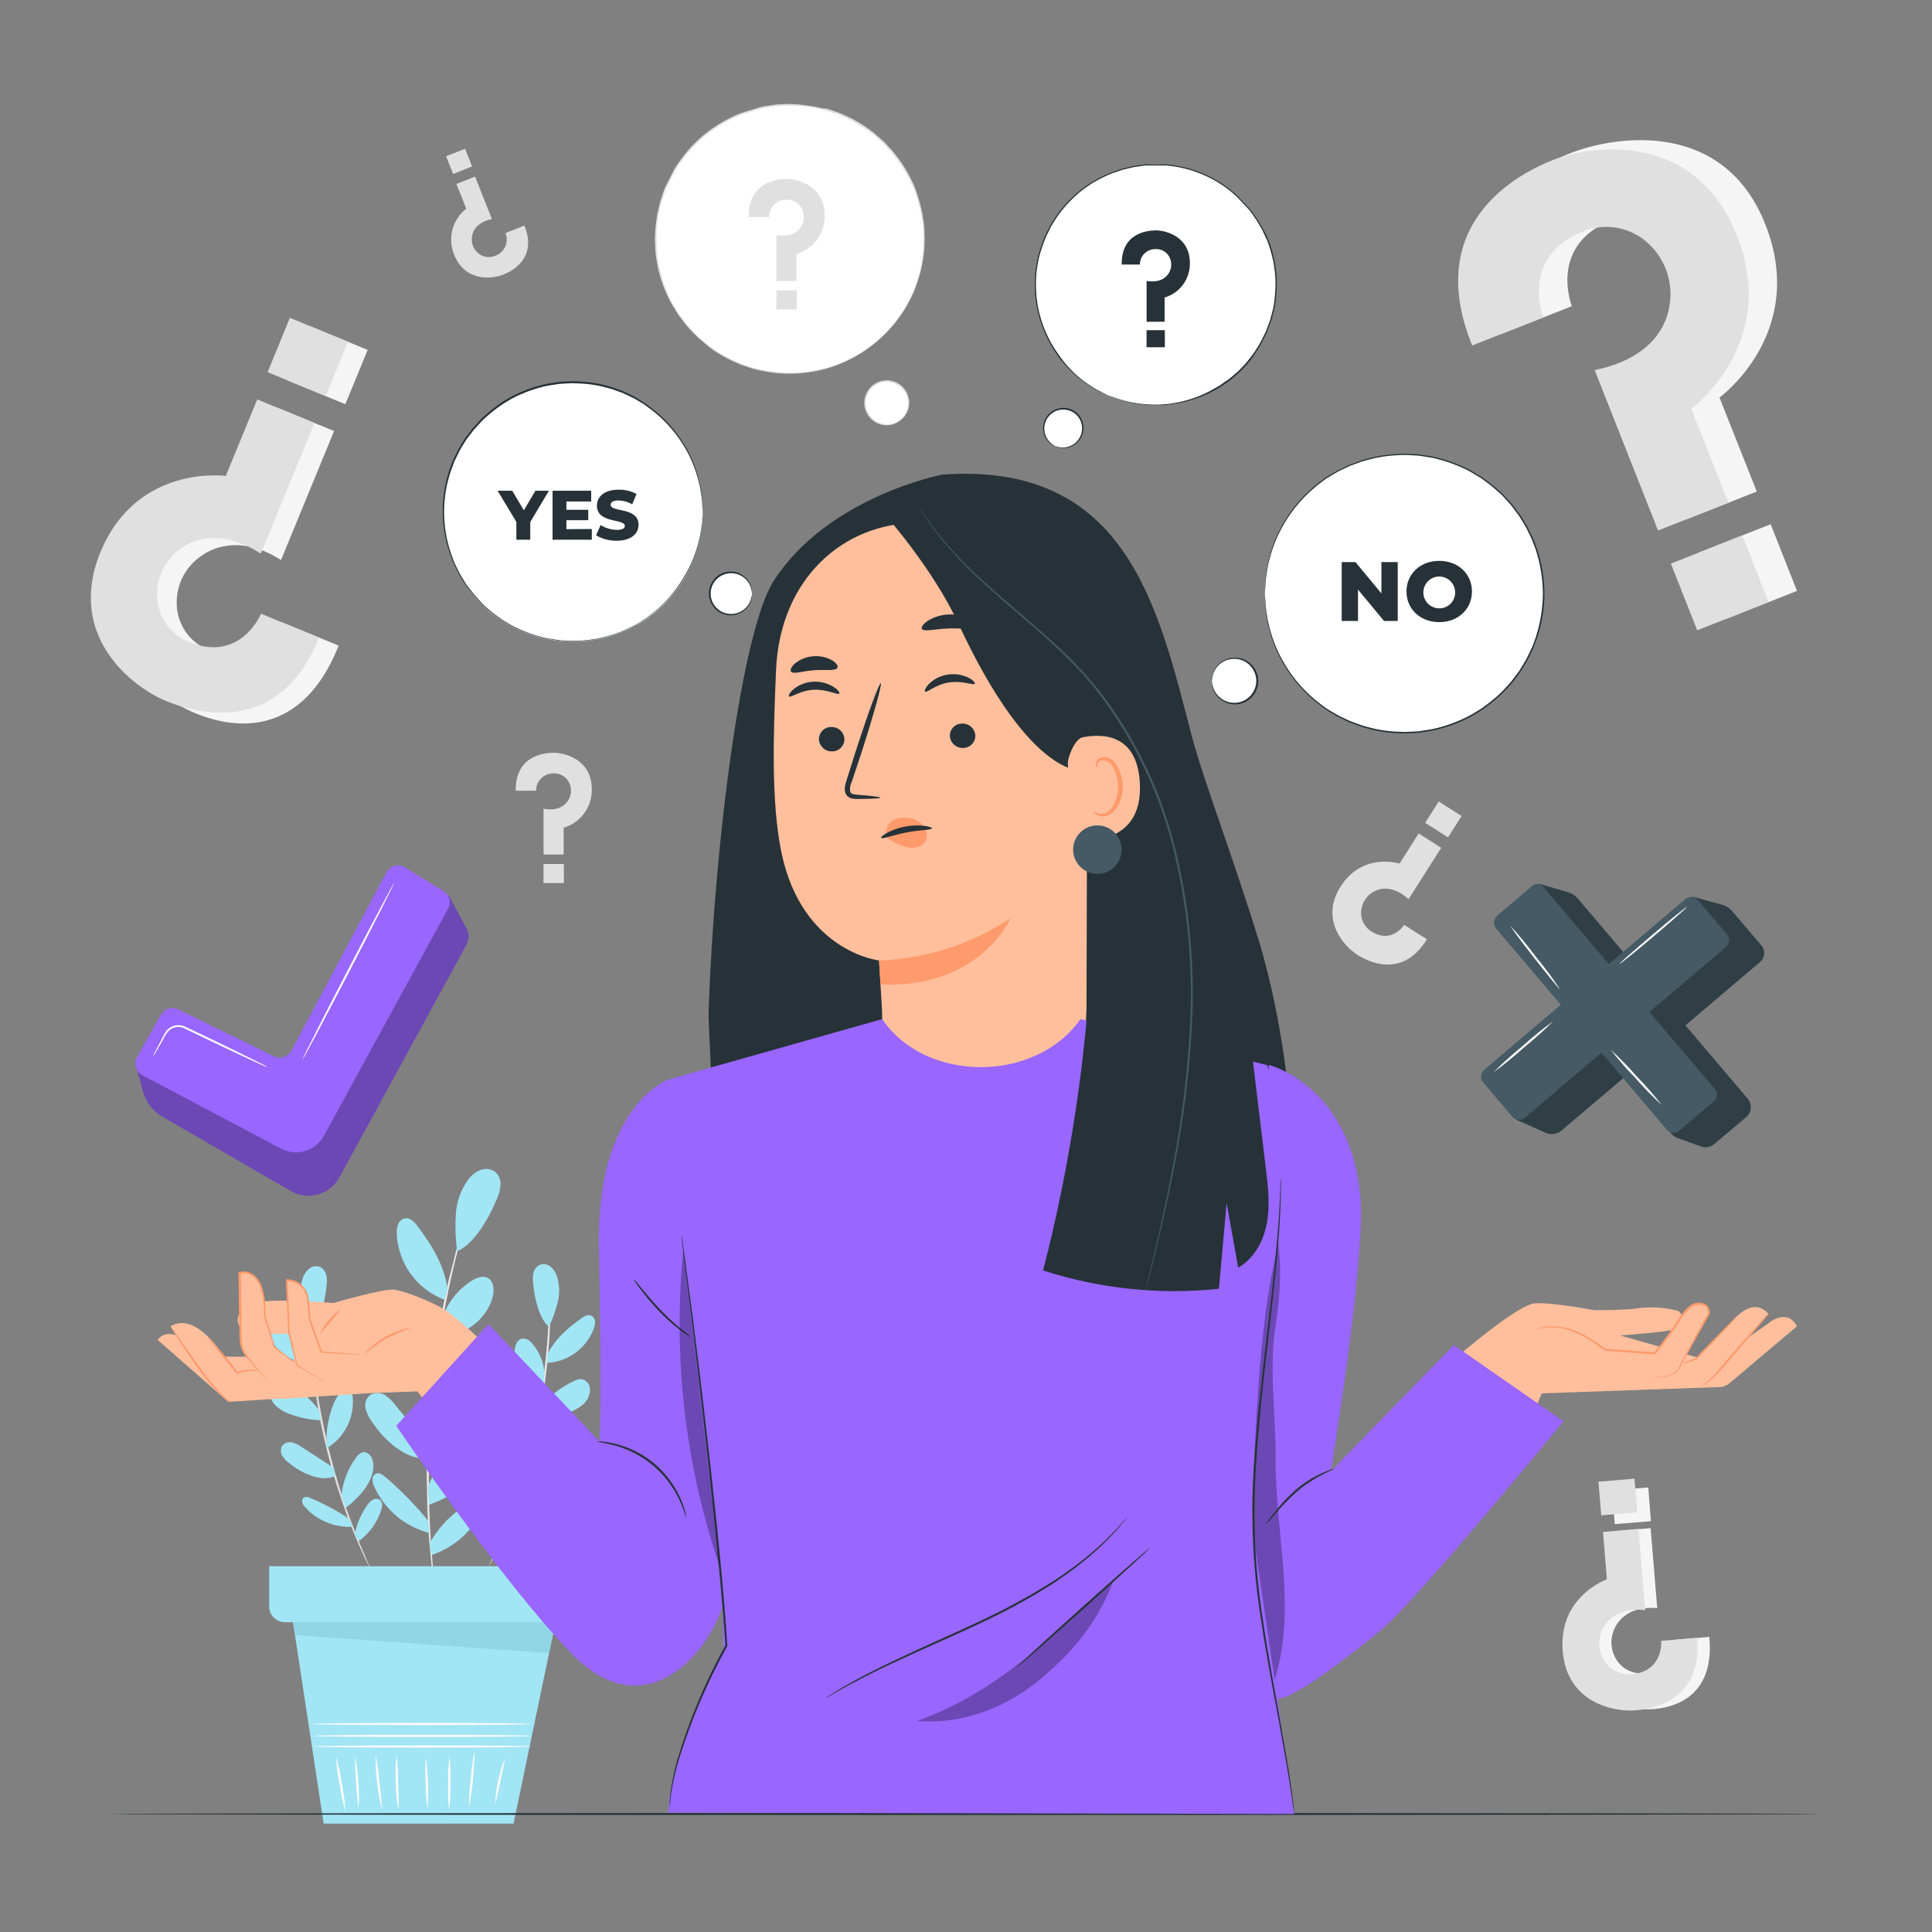 <svg xmlns="http://www.w3.org/2000/svg" width="525" height="525" viewBox="0 0 525 525" fill="none"><rect x="0" y="0" width="525" height="525" fill="#808080" stroke="none"/><path d="M79.065 437.167L87.948 495.547H139.555L151.536 438.018L79.065 437.167Z" fill="#A2E5F4"></path><path d="M144.323 474.6C144.323 474.768 131.093 474.905 114.786 474.905C98.48 474.905 85.249 474.768 85.249 474.6C85.249 474.432 98.469 474.296 114.786 474.296C131.103 474.296 144.323 474.411 144.323 474.6Z" fill="#FAFAFA"></path><path d="M144.522 471.713C144.522 471.881 131.208 472.017 114.786 472.017C98.364 472.017 85.05 471.881 85.05 471.713C85.05 471.545 98.364 471.408 114.786 471.408C131.208 471.408 144.522 471.545 144.522 471.713Z" fill="#FAFAFA"></path><path d="M144.417 468.468C144.417 468.636 131.103 468.773 114.681 468.773C98.259 468.773 84.945 468.636 84.945 468.468C84.945 468.3 98.259 468.164 114.681 468.164C131.103 468.164 144.417 468.3 144.417 468.468Z" fill="#FAFAFA"></path><path d="M93.881 492.209C93.149 489.807 92.618 487.348 92.295 484.859C91.763 482.408 91.433 479.918 91.308 477.414C92.034 479.817 92.564 482.275 92.894 484.764C93.413 487.217 93.743 489.705 93.881 492.209Z" fill="#FAFAFA"></path><path d="M97.388 491.589C96.859 486.817 96.534 482.025 96.411 477.225C96.969 479.574 97.285 481.973 97.356 484.386C97.622 486.779 97.632 489.194 97.388 491.589Z" fill="#FAFAFA"></path><path d="M103.782 491.589C102.57 486.746 101.987 481.766 102.049 476.774C102.538 479.202 102.889 481.656 103.099 484.124C103.519 488.25 103.95 491.558 103.782 491.589Z" fill="#FAFAFA"></path><path d="M108.276 491.904C107.789 489.442 107.55 486.938 107.562 484.428C107.379 481.924 107.456 479.408 107.793 476.921C108.063 479.407 108.189 481.906 108.171 484.407C108.348 486.902 108.383 489.405 108.276 491.904Z" fill="#FAFAFA"></path><path d="M116.224 491.589C115.849 489.246 115.67 486.875 115.689 484.502C115.505 482.135 115.526 479.756 115.752 477.393C116.308 482.103 116.466 486.852 116.224 491.589Z" fill="#FAFAFA"></path><path d="M122.042 491.904C121.753 489.465 121.669 487.007 121.79 484.554C121.713 482.098 121.836 479.64 122.157 477.204C122.439 479.643 122.519 482.102 122.399 484.554C122.475 487.01 122.356 489.467 122.042 491.904Z" fill="#FAFAFA"></path><path d="M127.48 491.117C127.426 488.554 127.573 485.991 127.921 483.452C128.078 480.895 128.429 478.353 128.971 475.85C128.878 480.969 128.383 486.074 127.491 491.117H127.48Z" fill="#FAFAFA"></path><path d="M134.505 490.35C134.733 485.958 135.672 481.631 137.287 477.54C136.971 479.702 136.53 481.845 135.964 483.956C135.593 486.112 135.106 488.246 134.505 490.35Z" fill="#FAFAFA"></path><path d="M129.539 321.983L129.476 322.277C129.402 322.497 129.329 322.76 129.234 323.096L128.247 326.246C127.806 327.611 127.281 329.28 126.735 331.244C126.189 333.207 125.486 335.444 124.877 337.901C124.268 340.358 123.512 343.088 122.861 346.028C122.21 348.968 121.548 352.107 120.876 355.425C119.637 362.082 118.503 369.443 117.726 377.213C116.949 384.983 116.676 392.427 116.529 399.189C116.529 402.581 116.529 405.794 116.613 408.807C116.697 411.821 116.834 414.614 116.981 417.207C117.128 419.801 117.338 422.079 117.495 424.106C117.653 426.132 117.821 427.875 117.989 429.303C118.157 430.731 118.251 431.781 118.325 432.579C118.325 432.926 118.388 433.209 118.398 433.44C118.414 433.538 118.414 433.637 118.398 433.734C118.363 433.64 118.342 433.541 118.335 433.44C118.335 433.22 118.251 432.936 118.199 432.6C118.083 431.802 117.936 430.71 117.747 429.324C117.558 427.938 117.327 426.174 117.149 424.137C116.97 422.1 116.687 419.801 116.54 417.239C116.393 414.677 116.183 411.873 116.109 408.839C116.036 405.804 115.973 402.602 115.952 399.21C116.025 392.427 116.361 384.972 117.117 377.16C117.873 369.348 119.06 361.998 120.33 355.331C121.023 352.013 121.643 348.842 122.43 345.881C123.218 342.92 123.827 340.221 124.53 337.754C125.234 335.286 125.895 333.06 126.483 331.107C127.071 329.154 127.617 327.495 128.1 326.141C128.583 324.786 128.919 323.789 129.15 322.991C129.266 322.665 129.36 322.403 129.444 322.193C129.468 322.119 129.5 322.049 129.539 321.983Z" fill="#EBEBEB"></path><path d="M120.215 358.134C121.636 353.924 124.475 350.339 128.247 347.991C129.518 347.204 131.135 346.563 132.447 347.214C134.243 348.085 134.39 350.616 133.854 352.548C132.925 355.815 130.853 358.64 128.016 360.507C125.499 362.369 122.347 363.162 119.249 362.712" fill="#A2E5F4"></path><path d="M117.085 382.536C118.419 377.496 122.44 370.335 126.609 367.217C127.247 366.694 127.982 366.301 128.772 366.062C129.17 365.95 129.59 365.938 129.995 366.026C130.399 366.114 130.776 366.299 131.092 366.566C131.943 367.385 131.859 368.76 131.607 369.905C130.752 373.581 128.891 376.946 126.231 379.624C123.572 382.301 120.22 384.186 116.55 385.067" fill="#EBEBEB"></path><path d="M116.225 404.019C118.293 399.207 121.61 395.034 125.832 391.934C126.283 391.522 126.812 391.205 127.387 390.999C127.962 390.794 128.572 390.704 129.182 390.737C131.009 391.073 131.838 393.299 131.67 395.147C131.345 398.948 128.436 401.993 125.444 404.355C122.22 406.896 116.55 408.923 116.55 408.923" fill="#A2E5F4"></path><path d="M116.708 419.465C118.717 415.797 121.51 412.618 124.887 410.151C125.611 409.618 126.448 409.258 127.334 409.101C127.779 409.02 128.239 409.062 128.663 409.223C129.087 409.384 129.458 409.658 129.738 410.015C130.557 411.222 129.738 412.85 128.898 414.005C126.02 418.027 121.933 421.025 117.233 422.562" fill="#A2E5F4"></path><path d="M116.298 413.196C112.78 408.871 108.867 404.881 104.612 401.279C103.94 400.722 103.11 400.134 102.281 400.397C101.973 400.53 101.71 400.75 101.523 401.029C101.337 401.308 101.235 401.636 101.231 401.972C101.218 402.649 101.369 403.319 101.672 403.925C103.068 407.031 105.147 409.783 107.754 411.975C110.361 414.168 113.429 415.744 116.729 416.588" fill="#A2E5F4"></path><path d="M116.676 393.089L107.488 381.896C106.684 380.766 105.672 379.8 104.506 379.05C103.916 378.693 103.239 378.503 102.548 378.503C101.858 378.503 101.18 378.693 100.59 379.05C100.059 379.49 99.66 380.068 99.437 380.72C99.215 381.373 99.178 382.074 99.33 382.746C99.666 384.076 100.278 385.321 101.125 386.4C102.913 389.15 105.178 391.557 107.814 393.509C110.512 395.367 112.969 396.575 116.214 396.092" fill="#A2E5F4"></path><path d="M117.947 370.461C116.147 365.102 112.959 360.316 108.707 356.591C108.043 355.918 107.214 355.432 106.302 355.184C104.454 354.827 102.68 356.37 102.102 358.145C101.813 359.161 101.739 360.226 101.883 361.273C102.028 362.319 102.388 363.324 102.942 364.224C104.067 366.018 105.538 367.571 107.268 368.792C110.36 371.159 113.809 373.02 117.485 374.304" fill="#EBEBEB"></path><path d="M121.622 350.291C120.729 343.802 117.348 338.394 113.432 333.144C112.613 332.031 111.458 330.866 110.093 331.044C109.662 331.137 109.261 331.337 108.927 331.625C108.593 331.913 108.337 332.28 108.182 332.693C107.875 333.521 107.75 334.405 107.814 335.286C107.984 339.22 109.308 343.016 111.622 346.202C113.935 349.387 117.136 351.821 120.824 353.199" fill="#A2E5F4"></path><path d="M124.194 339.99C123.768 336.662 123.655 333.301 123.858 329.952C124.064 326.582 125.218 323.339 127.187 320.597C128.03 319.417 129.187 318.497 130.526 317.94C131.197 317.67 131.927 317.579 132.645 317.675C133.362 317.77 134.043 318.05 134.621 318.486C135.108 318.943 135.487 319.505 135.729 320.128C135.97 320.751 136.069 321.421 136.017 322.088C135.899 323.421 135.543 324.722 134.967 325.931C132.521 331.821 128.447 338.342 124.184 339.99" fill="#A2E5F4"></path><path d="M84.179 347.729C84.203 348.001 84.203 348.275 84.179 348.548C84.179 349.146 84.179 349.934 84.179 350.9C84.179 351.866 84.179 353.178 84.242 354.627C84.305 356.076 84.242 357.777 84.41 359.562C84.578 363.206 84.924 367.552 85.46 372.351C85.995 377.149 86.877 382.389 88.001 387.849C89.124 393.309 90.521 398.444 91.907 403.074C93.293 407.705 94.742 411.81 96.107 415.212C96.737 416.934 97.388 418.456 97.923 419.8C98.459 421.144 98.973 422.299 99.372 423.234C99.771 424.168 100.055 424.851 100.296 425.407C100.414 425.654 100.509 425.91 100.58 426.174C100.421 425.947 100.287 425.705 100.181 425.45L99.131 423.35C98.69 422.426 98.154 421.249 97.598 419.958C97.041 418.666 96.338 417.102 95.687 415.39C94.311 411.999 92.852 407.883 91.392 403.252C89.933 398.622 88.599 393.466 87.434 387.996C86.268 382.525 85.565 377.223 85.05 372.414C84.536 367.605 84.221 363.237 84.116 359.573C84.021 357.746 84.042 356.087 84.021 354.638C84 353.189 84.021 351.929 84.021 350.9C84.021 349.871 84.084 349.146 84.105 348.548C84.097 348.273 84.122 347.998 84.179 347.729Z" fill="#E0E0E0"></path><path d="M85.617 374.336C85.676 371.169 86.834 368.122 88.893 365.715C89.192 365.268 89.597 364.902 90.071 364.65C90.546 364.397 91.075 364.265 91.613 364.266C93.03 364.476 93.713 366.167 93.713 367.595C93.787 370.019 92.985 372.39 91.455 374.273C90.135 376.074 88.165 377.291 85.964 377.664" fill="#E0E0E0"></path><path d="M88.735 391.65C88.557 387.933 89.785 382.2 91.885 379.176C92.206 378.677 92.624 378.249 93.114 377.916C93.362 377.755 93.645 377.656 93.94 377.629C94.234 377.602 94.531 377.646 94.804 377.758C95.144 378.007 95.417 378.336 95.6 378.714C95.783 379.093 95.871 379.511 95.854 379.932C96.062 382.618 95.518 385.309 94.283 387.703C93.047 390.097 91.17 392.1 88.861 393.488" fill="#A2E5F4"></path><path d="M92.768 406.444C93.142 402.72 94.505 399.164 96.716 396.144C96.93 395.771 97.215 395.443 97.555 395.18C97.896 394.917 98.285 394.724 98.7 394.611C100.013 394.443 101.052 395.787 101.336 397.078C101.934 399.735 100.611 402.433 99.078 404.68C97.612 406.569 95.907 408.26 94.007 409.71" fill="#A2E5F4"></path><path d="M96.421 416.85C96.997 413.921 98.217 411.155 99.991 408.755C100.363 408.227 100.852 407.792 101.419 407.484C101.706 407.332 102.029 407.261 102.353 407.28C102.677 407.298 102.989 407.405 103.257 407.589C104.076 408.23 103.897 409.5 103.54 410.487C102.445 413.844 100.308 416.764 97.44 418.824" fill="#A2E5F4"></path><path d="M94.794 412.65C91.473 410.466 87.958 408.593 84.294 407.054C84.029 406.893 83.728 406.8 83.418 406.783C83.109 406.767 82.8 406.827 82.519 406.959C82.336 407.116 82.202 407.322 82.133 407.553C82.064 407.784 82.063 408.03 82.131 408.261C82.272 408.72 82.516 409.14 82.845 409.49C84.465 411.304 86.473 412.731 88.72 413.663C90.966 414.596 93.394 415.01 95.823 414.876" fill="#A2E5F4"></path><path d="M90.731 398.906L82.058 393.257C81.267 392.668 80.373 392.234 79.422 391.976C78.945 391.853 78.442 391.863 77.97 392.006C77.498 392.148 77.074 392.418 76.745 392.784C76.477 393.198 76.329 393.679 76.318 394.172C76.307 394.665 76.433 395.151 76.681 395.577C77.203 396.407 77.889 397.122 78.698 397.677C80.504 399.169 82.568 400.319 84.787 401.069C87.024 401.762 88.987 402.045 91.088 401.069" fill="#A2E5F4"></path><path d="M86.73 383.25C84.348 379.987 81.146 377.412 77.448 375.785C76.849 375.474 76.179 375.326 75.505 375.354C74.85 375.503 74.268 375.876 73.86 376.41C73.451 376.943 73.242 377.602 73.269 378.273C73.297 379.021 73.478 379.756 73.801 380.432C74.124 381.107 74.583 381.709 75.148 382.2C76.3 383.179 77.635 383.918 79.075 384.374C81.689 385.317 84.435 385.845 87.213 385.938" fill="#A2E5F4"></path><path d="M84.882 368.697C82.876 364.497 79.412 361.515 75.621 358.785C75.266 358.441 74.828 358.196 74.349 358.074C73.87 357.953 73.367 357.959 72.891 358.092C72.62 358.251 72.392 358.474 72.228 358.741C72.063 359.008 71.966 359.312 71.946 359.625C71.916 360.256 72.02 360.886 72.251 361.473C73.218 364.114 74.939 366.413 77.202 368.083C79.464 369.754 82.168 370.723 84.977 370.871" fill="#A2E5F4"></path><path d="M84.41 361.126C83.403 358.953 82.605 356.689 82.026 354.364C81.441 352.029 81.528 349.576 82.278 347.287C82.603 346.299 83.2 345.422 84 344.757C84.4 344.43 84.878 344.211 85.387 344.12C85.897 344.03 86.42 344.072 86.909 344.242C87.331 344.446 87.704 344.74 88.001 345.102C88.299 345.465 88.514 345.888 88.631 346.342C88.841 347.276 88.883 348.239 88.757 349.188C88.358 353.724 86.982 359.037 84.431 361.074" fill="#A2E5F4"></path><path d="M149.426 347.162C149.475 347.432 149.5 347.706 149.499 347.981C149.499 348.579 149.499 349.356 149.583 350.333C149.667 351.309 149.646 352.611 149.583 354.071C149.52 355.53 149.583 357.221 149.499 359.006C149.394 362.67 149.079 367.028 148.554 371.847C148.029 376.667 147.189 381.927 146.055 387.408C144.921 392.889 143.504 398.034 142.086 402.675C140.669 407.316 139.167 411.411 137.792 414.803C137.141 416.514 136.458 418.026 135.891 419.37C135.324 420.714 134.841 421.848 134.348 422.762C133.854 423.675 133.581 424.347 133.298 424.862C133.185 425.108 133.055 425.347 132.909 425.576C132.973 425.31 133.068 425.053 133.193 424.809C133.424 424.253 133.728 423.539 134.117 422.636C134.505 421.733 135.02 420.536 135.555 419.202C136.091 417.869 136.752 416.336 137.372 414.614C138.695 411.212 140.112 407.096 141.572 402.476C143.031 397.856 144.312 392.711 145.467 387.251C146.622 381.791 147.42 376.541 148.008 371.753C148.596 366.965 148.922 362.618 149.058 358.964C149.174 357.137 149.184 355.488 149.237 354.029C149.289 352.569 149.3 351.33 149.237 350.301C149.174 349.272 149.237 348.548 149.237 347.949C149.272 347.681 149.335 347.417 149.426 347.162Z" fill="#EBEBEB"></path><path d="M147.987 373.8C147.925 370.632 146.763 367.584 144.7 365.179C144.4 364.734 143.995 364.369 143.521 364.116C143.047 363.864 142.518 363.731 141.981 363.73C140.563 363.94 139.881 365.631 139.881 367.059C139.814 369.485 140.618 371.854 142.149 373.737C143.462 375.546 145.435 376.765 147.64 377.128" fill="#A2E5F4"></path><path d="M144.9 391.062C145.068 387.345 143.85 381.612 141.75 378.588C141.43 378.089 141.012 377.661 140.522 377.328C140.276 377.167 139.994 377.069 139.701 377.041C139.408 377.014 139.113 377.058 138.842 377.171C138.501 377.418 138.227 377.746 138.043 378.125C137.86 378.505 137.774 378.923 137.792 379.344C137.579 382.029 138.12 384.721 139.354 387.115C140.587 389.51 142.465 391.513 144.774 392.9" fill="#EBEBEB"></path><path d="M140.826 405.878C140.449 402.156 139.09 398.601 136.888 395.577C136.669 395.2 136.377 394.871 136.029 394.607C135.681 394.344 135.284 394.153 134.862 394.044C133.549 393.876 132.51 395.22 132.216 396.512C131.628 399.168 132.951 401.867 134.473 404.114C135.939 406.002 137.644 407.693 139.545 409.143" fill="#EBEBEB"></path><path d="M137.172 416.294C136.597 413.362 135.382 410.594 133.613 408.188C133.238 407.659 132.745 407.224 132.174 406.917C131.887 406.765 131.565 406.694 131.241 406.713C130.917 406.731 130.604 406.838 130.337 407.022C129.528 407.663 129.707 408.933 130.053 409.92C131.149 413.277 133.286 416.197 136.154 418.257" fill="#EBEBEB"></path><path d="M138.8 412.104C142.123 409.924 145.637 408.051 149.3 406.508C149.566 406.349 149.866 406.258 150.175 406.241C150.484 406.225 150.793 406.284 151.074 406.413C151.261 406.567 151.399 406.772 151.47 407.004C151.541 407.235 151.542 407.483 151.473 407.715C151.325 408.173 151.078 408.593 150.749 408.944C149.129 410.759 147.122 412.187 144.875 413.119C142.628 414.052 140.2 414.466 137.771 414.33" fill="#EBEBEB"></path><path d="M142.874 398.339L151.536 392.69C152.328 392.104 153.222 391.669 154.172 391.409C154.649 391.286 155.151 391.296 155.623 391.439C156.095 391.581 156.519 391.851 156.849 392.217C157.119 392.63 157.268 393.111 157.279 393.605C157.29 394.098 157.163 394.585 156.912 395.01C156.396 395.845 155.709 396.561 154.896 397.11C153.09 398.599 151.031 399.752 148.817 400.512C146.58 401.195 144.617 401.489 142.517 400.512" fill="#EBEBEB"></path><path d="M146.874 382.662C149.257 379.4 152.459 376.824 156.156 375.196C156.754 374.884 157.424 374.735 158.098 374.766C158.751 374.917 159.331 375.291 159.737 375.824C160.144 376.357 160.351 377.015 160.324 377.685C160.306 378.44 160.129 379.182 159.805 379.864C159.482 380.546 159.018 381.152 158.445 381.643C157.295 382.62 155.964 383.362 154.528 383.827C151.91 384.767 149.161 385.291 146.38 385.381" fill="#A2E5F4"></path><path d="M148.711 368.13C150.717 363.93 154.182 360.959 157.983 358.218C158.781 357.641 159.82 357.095 160.702 357.525C160.989 357.681 161.232 357.907 161.406 358.183C161.581 358.458 161.682 358.774 161.7 359.1C161.721 359.731 161.614 360.36 161.385 360.948C160.422 363.59 158.703 365.889 156.442 367.561C154.18 369.232 151.477 370.2 148.669 370.346" fill="#A2E5F4"></path><path d="M149.184 360.57C150.187 358.394 150.988 356.131 151.578 353.808C152.155 351.468 152.064 349.012 151.316 346.721C150.997 345.735 150.408 344.858 149.615 344.19C149.217 343.862 148.741 343.643 148.232 343.554C147.724 343.466 147.202 343.511 146.717 343.686C146.289 343.884 145.912 344.176 145.612 344.539C145.312 344.903 145.098 345.329 144.984 345.786C144.781 346.721 144.738 347.683 144.858 348.632C145.257 353.168 146.633 358.481 149.184 360.528" fill="#A2E5F4"></path><path d="M73.143 425.607V436.538C73.143 437.103 73.254 437.662 73.471 438.184C73.687 438.705 74.005 439.179 74.405 439.578C74.805 439.977 75.279 440.293 75.801 440.508C76.324 440.724 76.883 440.834 77.448 440.832H152.177C153.316 440.832 154.408 440.38 155.213 439.574C156.019 438.769 156.471 437.677 156.471 436.538V425.607H73.143Z" fill="#A2E5F4"></path><path d="M79.622 440.832L80.241 444.308L149.195 449.222L150.948 440.832H79.622Z" fill="#90D6E5"></path><path d="M92.022 175.434L76.272 168.966C76.272 168.966 70.833 182.186 57.004 176.768C54.318 175.778 52.008 173.974 50.397 171.608C48.786 169.241 47.953 166.431 48.016 163.569C48.031 161.164 48.616 158.797 49.722 156.662C50.828 154.527 52.424 152.684 54.379 151.284C58.852 147.977 66.528 145.94 76.366 152.177L90.783 117.128L75.211 110.723L66.664 131.513C66.664 131.513 42.514 128.184 32.634 152.24C23.184 175.256 42.42 189.42 53.161 193.841C59.934 196.613 80.902 203.333 92.022 175.434Z" fill="#F5F5F5"></path><path d="M84.108 88.59L78.043 103.342L93.843 109.838L99.908 95.087L84.108 88.59Z" fill="#F5F5F5"></path><path d="M86.688 173.25L70.938 166.782C70.938 166.782 65.499 179.991 51.67 174.584C48.985 173.592 46.676 171.788 45.065 169.422C43.454 167.056 42.621 164.247 42.682 161.385C42.698 158.979 43.284 156.611 44.392 154.476C45.499 152.34 47.098 150.498 49.056 149.1C53.529 145.793 61.026 144.197 70.865 150.434L85.46 114.944L69.898 108.539L61.352 129.329C61.352 129.329 37.202 126 27.3 150.024C17.85 173.04 36.288 186.9 45.15 190.502C51.88 193.284 75.6 201.107 86.688 173.25Z" fill="#E0E0E0"></path><path d="M78.781 86.371L72.716 101.122L88.516 107.618L94.582 92.867L78.781 86.371Z" fill="#E0E0E0"></path><path d="M464.489 444.812L454.734 445.62C454.734 445.62 455.417 453.81 446.912 454.671C445.275 454.864 443.618 454.543 442.171 453.753C440.725 452.963 439.56 451.743 438.837 450.261C438.211 449.028 437.884 447.665 437.884 446.282C437.884 444.899 438.211 443.535 438.837 442.302C440.265 439.436 443.667 436.38 450.335 436.989L448.539 415.254L438.879 416.063L439.929 428.946C439.929 428.946 426.689 433.577 427.928 448.487C429.114 462.756 442.691 464.972 449.348 464.415C453.6 464.1 466.106 462 464.489 444.812Z" fill="#F5F5F5"></path><path d="M447.894 404.194L438.066 404.98L438.8 414.157L448.628 413.371L447.894 404.194Z" fill="#F5F5F5"></path><path d="M461.181 445.064L451.416 445.883C451.416 445.883 452.099 454.073 443.594 454.923C441.959 455.121 440.303 454.803 438.857 454.015C437.412 453.226 436.248 452.005 435.53 450.524C434.903 449.291 434.577 447.927 434.577 446.544C434.577 445.161 434.903 443.798 435.53 442.565C436.958 439.698 440.381 436.916 447.08 437.525L445.253 415.475L435.603 416.283L436.653 429.167C436.653 429.167 423.413 433.787 424.652 448.707C425.838 462.977 438.911 465.234 444.381 464.772C448.602 464.468 462.798 462.273 461.181 445.064Z" fill="#E0E0E0"></path><path d="M444.158 401.819L434.363 402.633L435.123 411.779L444.917 410.965L444.158 401.819Z" fill="#E0E0E0"></path><path d="M407.799 90.835L427.129 83.202C427.129 83.202 420.714 66.969 437.472 60.018C440.678 58.619 444.24 58.256 447.662 58.979C451.084 59.702 454.195 61.474 456.561 64.05C458.58 66.176 460.068 68.749 460.903 71.559C461.739 74.369 461.899 77.336 461.37 80.22C460.225 86.919 455.196 95.214 441.262 98.07L458.262 141.12L477.382 133.57L467.25 108.024C467.25 108.024 491.4 90.51 479.703 60.963C468.531 32.697 439.593 36.529 426.394 41.748C418.099 45.024 393.96 56.868 407.799 90.835Z" fill="#F5F5F5"></path><path d="M481.158 142.453L461.753 150.116L468.907 168.232L488.312 160.569L481.158 142.453Z" fill="#F5F5F5"></path><path d="M400.05 93.88L419.391 86.247C419.391 86.247 412.975 70.014 429.733 63.063C432.936 61.661 436.496 61.292 439.918 62.01C443.339 62.727 446.452 64.493 448.822 67.064C450.844 69.194 452.333 71.772 453.169 74.588C454.004 77.403 454.163 80.377 453.631 83.265C452.55 89.964 447.3 97.713 433.335 100.569L450.555 144.155L469.665 136.605L459.585 111.069C459.585 111.069 483.661 93.555 471.985 64.05C460.824 35.7 432.883 39.186 422.026 43.47C413.7 46.746 386.253 59.913 400.05 93.88Z" fill="#E0E0E0"></path><path d="M473.45 145.491L454.044 153.155L461.199 171.271L480.604 163.607L473.45 145.491Z" fill="#E0E0E0"></path><path d="M251.011 68.2C252.789 48.15 237.945 30.452 217.855 28.669C197.765 26.887 180.037 41.695 178.258 61.745C176.48 81.794 191.324 99.493 211.414 101.275C231.504 103.058 249.232 88.249 251.011 68.2Z" fill="white"></path><path d="M238.088 92.936L238.539 92.558L239.82 91.35L240.765 90.479C241.101 90.153 241.437 89.754 241.815 89.334L243.023 87.99C243.463 87.466 243.877 86.919 244.262 86.352C246.368 83.511 248.026 80.362 249.176 77.018C250.747 72.595 251.442 67.909 251.223 63.221C251.223 62.57 251.15 61.908 251.118 61.247C251.087 60.585 250.919 59.924 250.824 59.241C250.73 58.559 250.656 57.887 250.478 57.215C250.299 56.543 250.131 55.86 249.963 55.115L249.365 53.172V53.057C249.123 52.374 248.871 51.681 248.63 50.957C248.388 50.232 248 49.613 247.685 48.93C247.379 48.233 247.028 47.556 246.635 46.904C245.868 45.546 245.012 44.241 244.073 42.998C243.59 42.378 243.138 41.717 242.613 41.108L240.356 38.661L240.114 38.43L239.19 37.611C238.56 37.076 237.951 36.498 237.3 35.973C235.962 34.94 234.559 33.993 233.1 33.138C231.596 32.26 230.035 31.485 228.428 30.818C227.598 30.492 226.748 30.24 225.908 29.936C225.488 29.81 225.068 29.631 224.637 29.526L223.251 29.4C221.836 29.039 220.398 28.78 218.946 28.623L216.752 28.35L214.389 28.256H213.696L212.289 28.329L210.882 28.413L209.486 28.613L208.079 28.833L207.375 28.938L206.682 29.106L201.527 30.671L201.17 30.797C197.525 32.273 194.123 34.291 191.079 36.782C188.09 39.343 185.506 42.341 183.414 45.675L183.246 45.969C182.574 47.303 181.472 49.476 180.789 50.81L180.506 51.461L180.275 52.133L179.813 53.55L179.361 54.894L179.046 56.27L178.721 57.635L178.563 58.317L178.248 60.659L178.049 62.853C177.943 64.307 177.943 65.767 178.049 67.221L178.122 68.565C178.122 69.017 178.248 69.458 178.301 69.899C178.448 70.781 178.553 71.663 178.731 72.524C179.1 74.229 179.587 75.906 180.191 77.543C180.792 79.143 181.493 80.703 182.291 82.215C182.69 82.95 183.152 83.643 183.572 84.315L184.212 85.365L184.401 85.638L186.407 88.284C186.921 88.914 187.457 89.471 188.024 90.059C189.08 91.186 190.213 92.238 191.415 93.209C191.982 93.732 192.578 94.222 193.2 94.679C193.82 95.099 194.408 95.561 195.038 95.949L196.949 97.052L198.839 98.018L200.771 98.879C201.405 99.147 202.054 99.382 202.713 99.582C203.354 99.792 203.994 100.023 204.624 100.212L206.556 100.664C211.135 101.697 215.87 101.832 220.5 101.063C223.995 100.513 227.384 99.43 230.549 97.85C231.174 97.572 231.784 97.26 232.376 96.915L233.909 95.97C234.381 95.676 234.833 95.414 235.221 95.151L236.271 94.364L237.636 93.314C237.951 93.072 238.098 92.936 238.098 92.936L237.615 93.282L236.219 94.332C235.904 94.553 235.568 94.815 235.169 95.088C234.77 95.361 234.329 95.603 233.856 95.897L232.313 96.821C231.716 97.156 231.103 97.461 230.475 97.734C227.323 99.252 223.96 100.286 220.5 100.8C215.9 101.536 211.202 101.379 206.661 100.338L204.75 99.918C204.11 99.729 203.49 99.498 202.85 99.288C202.209 99.078 201.548 98.889 200.928 98.585L199.017 97.724L197.211 96.8H197.127L195.248 95.75C194.618 95.361 194.04 94.899 193.431 94.479C192.805 94.061 192.206 93.605 191.636 93.114C190.447 92.144 189.328 91.091 188.286 89.964C187.761 89.387 187.236 88.83 186.69 88.211L184.706 85.575C184.64 85.492 184.58 85.404 184.527 85.313L183.887 84.263C183.477 83.559 183.015 82.877 182.627 82.163C181.855 80.668 181.181 79.125 180.611 77.543C180.003 75.882 179.515 74.18 179.151 72.45C178.973 71.6 178.878 70.728 178.731 69.857C178.679 69.416 178.574 68.985 178.553 68.544L178.5 67.2C178.385 65.4 178.385 63.593 178.5 61.793C178.626 60.89 178.752 59.987 178.868 59.073L178.962 58.391L179.12 57.719L179.435 56.375L179.76 55.01L180.201 53.687L180.653 52.353L180.884 51.692L181.167 51.041L183.635 46.2L183.792 45.938C187.878 39.257 194.036 34.094 201.327 31.238L201.663 31.112L206.777 29.568L207.459 29.39L208.152 29.285L209.549 29.075L210.924 28.865L212.321 28.791L213.707 28.718H214.4H215.082L217.823 28.823C219.615 29.008 221.394 29.313 223.146 29.736L224.448 30.041C224.879 30.135 225.288 30.314 225.708 30.44C226.538 30.734 227.388 30.986 228.197 31.301C229.79 31.961 231.338 32.729 232.827 33.6C234.288 34.435 235.692 35.369 237.027 36.393C237.678 36.908 238.277 37.443 238.896 38.01L239.82 38.819L240.051 39.039L242.288 41.454C242.813 42.053 243.264 42.714 243.747 43.323C244.678 44.576 245.527 45.887 246.288 47.25C246.673 47.9 247.024 48.569 247.338 49.256C247.643 49.928 248 50.579 248.273 51.261L249.008 53.309C249.134 53.645 249.26 53.981 249.375 54.359V54.453C249.627 55.451 249.879 56.438 250.131 57.404C250.32 58.076 250.362 58.758 250.488 59.42C250.614 60.081 250.698 60.753 250.782 61.404C250.866 62.055 250.856 62.717 250.887 63.357C251.125 68.009 250.458 72.662 248.924 77.06C247.799 80.391 246.174 83.531 244.104 86.373C243.663 86.951 243.327 87.549 242.886 88.022L241.71 89.25C241.343 89.67 241.017 90.069 240.66 90.405L239.736 91.287L238.476 92.474C238.224 92.789 238.088 92.936 238.088 92.936Z" fill="#E0E0E0"></path><path d="M245.763 113.054C245.155 113.86 244.352 114.498 243.429 114.909C242.507 115.32 241.495 115.489 240.489 115.4C239.483 115.312 238.516 114.97 237.679 114.405C236.842 113.84 236.162 113.071 235.704 112.172C235.199 111.186 234.983 110.078 235.08 108.975C235.176 107.871 235.582 106.818 236.25 105.935C237.21 104.72 238.607 103.928 240.143 103.727C241.679 103.527 243.232 103.934 244.473 104.862C245.713 105.79 246.541 107.166 246.782 108.696C247.023 110.226 246.658 111.789 245.763 113.054Z" fill="white"></path><path d="M244.818 114.041C244.818 114.041 244.933 113.978 245.122 113.82C245.404 113.584 245.658 113.316 245.878 113.022C246.573 112.094 246.985 110.985 247.065 109.828C247.145 108.672 246.89 107.517 246.33 106.502C245.796 105.545 245.017 104.747 244.072 104.192C243.028 103.571 241.819 103.285 240.607 103.373C239.301 103.444 238.052 103.937 237.049 104.778C236.046 105.618 235.342 106.761 235.042 108.035C234.752 109.214 234.822 110.454 235.242 111.594C235.624 112.62 236.273 113.526 237.121 114.219C237.861 114.817 238.732 115.231 239.662 115.427C241.002 115.718 242.401 115.537 243.621 114.912C243.951 114.751 244.259 114.546 244.534 114.303C244.734 114.146 244.828 114.051 244.818 114.041C244.807 114.03 244.387 114.366 243.547 114.755C242.35 115.299 241.005 115.428 239.725 115.122C238.985 114.946 238.287 114.625 237.672 114.178C237.056 113.732 236.535 113.168 236.138 112.519C235.74 111.87 235.475 111.149 235.358 110.398C235.24 109.646 235.272 108.879 235.452 108.14C235.74 106.957 236.399 105.897 237.332 105.115C238.265 104.333 239.424 103.87 240.639 103.793C241.768 103.714 242.895 103.977 243.873 104.549C244.746 105.051 245.47 105.776 245.973 106.649C246.52 107.609 246.783 108.704 246.733 109.808C246.683 110.912 246.321 111.979 245.689 112.886C245.206 113.684 244.776 114.009 244.818 114.041Z" fill="#E0E0E0"></path><path d="M203.448 58.989H208.95C208.947 58.36 209.07 57.737 209.313 57.157C209.555 56.577 209.912 56.051 210.361 55.611C210.811 55.171 211.344 54.826 211.93 54.597C212.515 54.367 213.141 54.258 213.769 54.275C214.698 54.241 215.614 54.498 216.39 55.01C217.165 55.522 217.761 56.263 218.095 57.13C218.385 57.853 218.499 58.634 218.43 59.41C218.361 60.185 218.109 60.933 217.696 61.593C216.762 63.136 214.714 64.543 210.997 63.892V76.335H216.447V68.985C218.687 68.329 220.649 66.956 222.032 65.076C223.415 63.196 224.142 60.913 224.101 58.58C224.101 50.505 216.867 48.636 213.769 48.636C211.407 48.688 203.343 49.255 203.448 58.989Z" fill="#E0E0E0"></path><path d="M216.52 78.897H210.987V84.073H216.52V78.897Z" fill="#E0E0E0"></path><path d="M140.144 214.872H145.667C145.664 214.243 145.787 213.62 146.029 213.04C146.272 212.46 146.628 211.934 147.078 211.494C147.528 211.054 148.061 210.709 148.646 210.48C149.232 210.25 149.857 210.141 150.486 210.158C151.412 210.125 152.325 210.382 153.098 210.892C153.871 211.402 154.467 212.14 154.802 213.003C155.096 213.726 155.214 214.509 155.147 215.286C155.079 216.064 154.828 216.815 154.413 217.476C153.479 219.02 151.421 220.427 147.704 219.765V232.208H153.164V224.921C155.404 224.265 157.366 222.891 158.749 221.011C160.132 219.131 160.859 216.849 160.818 214.515C160.818 206.441 153.584 204.561 150.486 204.561C148.113 204.561 140.039 205.139 140.144 214.872Z" fill="#E0E0E0"></path><path d="M153.226 234.78H147.693V239.957H153.226V234.78Z" fill="#E0E0E0"></path><path d="M387.755 255.245L381.57 251.318C381.57 251.318 378.263 256.568 372.803 253.176C371.732 252.553 370.884 251.61 370.377 250.48C369.871 249.35 369.731 248.09 369.978 246.876C370.164 245.857 370.59 244.896 371.22 244.072C371.849 243.249 372.665 242.587 373.601 242.141C375.753 241.091 379.061 240.965 382.767 244.346L391.629 230.381L385.508 226.485L380.31 234.675C380.31 234.675 370.314 231.441 364.298 240.902C358.544 249.963 365.348 257.219 368.813 259.434C371.469 261.146 380.94 266.249 387.755 255.245Z" fill="#E0E0E0"></path><path d="M390.959 217.799L387.271 223.604L393.485 227.551L397.172 221.745L390.959 217.799Z" fill="#E0E0E0"></path><path d="M142.495 61.299L137.361 63.326C137.598 63.908 137.714 64.533 137.704 65.162C137.693 65.791 137.556 66.411 137.3 66.985C137.044 67.56 136.675 68.077 136.215 68.505C135.754 68.934 135.212 69.265 134.62 69.479C133.771 69.854 132.826 69.955 131.916 69.767C131.007 69.579 130.179 69.111 129.549 68.429C129.012 67.865 128.617 67.181 128.396 66.434C128.175 65.688 128.135 64.899 128.278 64.134C128.583 62.349 129.969 60.291 133.675 59.535L129.097 47.985L124.026 49.991L126.703 56.7C124.861 58.134 123.541 60.133 122.945 62.391C122.349 64.648 122.511 67.039 123.406 69.195C126.367 76.703 133.791 75.789 136.668 74.655C138.873 73.815 146.17 70.35 142.495 61.299Z" fill="#E0E0E0"></path><path d="M126.369 40.416L121.223 42.464L123.138 47.278L128.285 45.23L126.369 40.416Z" fill="#E0E0E0"></path><path d="M494.728 492.933C494.728 493.08 390.778 493.206 262.51 493.206C134.242 493.206 30.271 493.08 30.271 492.933C30.271 492.786 134.221 492.66 262.51 492.66C390.799 492.66 494.728 492.775 494.728 492.933Z" fill="#263238"></path><path d="M420 307.818L411.925 304.206L460.005 243.663L467.848 245.837C469.02 246.16 470.067 246.829 470.851 247.758L478.663 256.956C479.202 257.592 479.467 258.415 479.4 259.245C479.333 260.076 478.94 260.846 478.306 261.387L424.336 307.199C423.746 307.702 423.026 308.027 422.258 308.137C421.49 308.247 420.707 308.136 420 307.818Z" fill="#455A64"></path><path d="M474.526 303.555L465.79 310.905C465.313 311.313 464.735 311.586 464.117 311.697C463.499 311.807 462.862 311.752 462.273 311.535L455.7 309.194C454.881 308.888 454.201 308.295 453.789 307.524L418.026 240.104L426.09 242.445C427.13 242.749 428.057 243.351 428.757 244.178L474.904 298.547C475.516 299.262 475.82 300.19 475.749 301.129C475.679 302.067 475.239 302.94 474.526 303.555Z" fill="#455A64"></path><g opacity="0.3"><path d="M420 307.818L411.925 304.206L460.005 243.663L467.848 245.837C469.02 246.16 470.067 246.829 470.851 247.758L478.663 256.956C479.202 257.592 479.467 258.415 479.4 259.245C479.333 260.076 478.94 260.846 478.306 261.387L424.336 307.199C423.746 307.702 423.026 308.027 422.258 308.137C421.49 308.247 420.707 308.136 420 307.818Z" fill="black"></path><path d="M474.526 303.555L465.79 310.905C465.313 311.313 464.735 311.586 464.117 311.697C463.499 311.807 462.862 311.752 462.273 311.535L455.7 309.194C454.881 308.888 454.201 308.295 453.789 307.524L418.026 240.104L426.09 242.445C427.13 242.749 428.057 243.351 428.757 244.178L474.904 298.547C475.516 299.262 475.82 300.19 475.749 301.129C475.679 302.067 475.239 302.94 474.526 303.555Z" fill="black"></path></g><path d="M469.304 253.947L461.369 244.596C460.51 243.584 458.992 243.46 457.98 244.319L403.301 290.722C402.289 291.582 402.164 293.099 403.024 294.112L410.959 303.462C411.818 304.475 413.336 304.599 414.348 303.74L469.027 257.336C470.039 256.477 470.164 254.959 469.304 253.947Z" fill="#455A64"></path><path d="M406.779 248.872L416.386 240.719C416.811 240.359 417.361 240.182 417.916 240.228C418.471 240.273 418.985 240.537 419.346 240.962L465.98 295.913C466.393 296.399 466.596 297.029 466.544 297.665C466.492 298.3 466.189 298.889 465.703 299.302L456.328 307.258C455.842 307.67 455.212 307.873 454.576 307.821C453.941 307.769 453.352 307.466 452.939 306.98L406.536 252.302C406.123 251.815 405.92 251.185 405.972 250.55C406.024 249.914 406.327 249.325 406.813 248.912L406.779 248.872Z" fill="#455A64"></path><path d="M422.1 277.463C419.574 279.983 416.921 282.373 414.152 284.624C411.5 287.015 408.728 289.268 405.846 291.375C408.373 288.852 411.026 286.459 413.795 284.204C416.447 281.817 419.219 279.567 422.1 277.463Z" fill="white"></path><path d="M458.314 246.498C458.419 246.614 454.408 250.163 449.379 254.426C444.349 258.689 440.191 262.038 440.097 261.923C440.002 261.807 443.992 258.269 449.032 254.006C454.072 249.743 458.22 246.383 458.314 246.498Z" fill="white"></path><path d="M423.895 268.8C423.78 268.895 420.682 265.125 416.976 260.4C413.269 255.675 410.361 251.748 410.476 251.654C412.928 254.334 415.241 257.137 417.406 260.054C419.72 262.855 421.885 265.774 423.895 268.8Z" fill="white"></path><path d="M451.574 300.3C449.055 297.982 446.665 295.528 444.413 292.95C442.022 290.496 439.768 287.913 437.661 285.212C440.171 287.539 442.561 289.992 444.822 292.562C447.207 295.02 449.461 297.603 451.574 300.3Z" fill="white"></path><path d="M38.787 296.404L37.118 290.188L82.131 299.155L121.895 243.243L126.746 252.273C127.118 252.96 127.313 253.728 127.313 254.509C127.313 255.29 127.118 256.059 126.746 256.746L92.222 319.945C91.607 321.068 90.774 322.057 89.772 322.853C88.77 323.649 87.618 324.236 86.385 324.581C85.153 324.925 83.863 325.019 82.594 324.858C81.324 324.697 80.099 324.283 78.992 323.641L44.153 303.45C42.839 302.686 41.689 301.671 40.768 300.462C39.847 299.253 39.174 297.874 38.787 296.404Z" fill="#9966FF"></path><g opacity="0.3"><path d="M38.787 296.404L37.118 290.188L82.131 299.155L121.895 243.243L126.746 252.273C127.118 252.96 127.313 253.728 127.313 254.509C127.313 255.29 127.118 256.059 126.746 256.746L92.222 319.945C91.607 321.068 90.774 322.057 89.772 322.853C88.77 323.649 87.618 324.236 86.385 324.581C85.153 324.925 83.863 325.019 82.594 324.858C81.324 324.697 80.099 324.283 78.992 323.641L44.153 303.45C42.839 302.686 41.689 301.671 40.768 300.462C39.847 299.253 39.174 297.874 38.787 296.404Z" fill="black"></path></g><path d="M37.243 287.228L43.733 275.741C44.179 274.948 44.911 274.356 45.78 274.086C46.649 273.817 47.589 273.89 48.405 274.292L74.445 287.049C75.278 287.454 76.236 287.521 77.117 287.235C77.998 286.949 78.734 286.333 79.17 285.516L105 237.048C105.229 236.618 105.544 236.239 105.924 235.935C106.305 235.631 106.744 235.409 107.215 235.281C107.685 235.153 108.176 235.122 108.658 235.192C109.141 235.261 109.604 235.428 110.019 235.683L120.519 242.141C121.298 242.619 121.864 243.377 122.101 244.26C122.337 245.143 122.226 246.083 121.79 246.887L88.022 308.637C86.93 310.634 85.097 312.121 82.917 312.775C80.737 313.43 78.388 313.199 76.377 312.134L38.672 292.184C38.245 291.96 37.868 291.652 37.563 291.278C37.259 290.905 37.033 290.474 36.899 290.01C36.766 289.547 36.728 289.062 36.787 288.584C36.846 288.106 37.001 287.644 37.243 287.228Z" fill="#9966FF"></path><path d="M72.67 289.989C72.189 289.847 71.721 289.661 71.274 289.433L67.567 287.753C64.417 286.304 60.154 284.277 55.429 282.009L51.975 280.35L50.337 279.563C49.854 279.296 49.321 279.132 48.772 279.08C48.268 279.036 47.759 279.094 47.278 279.251C46.796 279.408 46.351 279.66 45.969 279.993C45.335 280.648 44.82 281.409 44.446 282.24L42.42 285.779C42.19 286.223 41.919 286.644 41.611 287.039C41.774 286.565 41.981 286.108 42.231 285.674L44.1 282.051L44.73 280.854C44.969 280.4 45.285 279.992 45.664 279.647C46.092 279.269 46.592 278.982 47.133 278.801C47.674 278.621 48.246 278.551 48.814 278.597C49.428 278.647 50.025 278.822 50.568 279.111L52.206 279.888L55.65 281.516C60.375 283.784 64.648 285.873 67.725 287.406L71.4 289.244C71.843 289.458 72.267 289.707 72.67 289.989Z" fill="white"></path><path d="M82.215 287.899C82.078 287.826 87.549 277.011 94.437 263.749C101.325 250.488 107.037 239.778 107.142 239.851C107.247 239.925 101.808 250.729 94.92 264.001C88.032 277.273 82.341 287.962 82.215 287.899Z" fill="white"></path><path d="M190.679 143.447C193.079 124.122 179.359 106.511 160.034 104.111C140.71 101.711 123.099 115.43 120.698 134.755C118.298 154.079 132.018 171.691 151.343 174.091C170.667 176.491 188.279 162.771 190.679 143.447Z" fill="white"></path><path d="M190.942 139.083C190.942 139.083 190.942 138.894 190.942 138.516C190.942 138.138 190.942 137.561 190.879 136.836L190.827 135.597C190.827 135.146 190.701 134.652 190.627 134.117C190.554 133.581 190.459 133.004 190.375 132.395C190.291 131.786 190.081 131.145 189.934 130.463C189.139 127.133 187.836 123.945 186.07 121.013C183.766 117.104 180.724 113.68 177.114 110.933L175.591 109.788C175.056 109.431 174.489 109.106 173.932 108.738C173.376 108.371 172.819 108.014 172.21 107.688L170.373 106.796L169.438 106.355L168.451 105.998L166.467 105.263C165.784 105.032 165.081 104.885 164.367 104.696C163.675 104.495 162.975 104.331 162.267 104.202C160.786 103.925 159.288 103.75 157.783 103.677C157.017 103.677 156.25 103.572 155.473 103.583L153.132 103.698C152.733 103.698 152.334 103.698 151.945 103.772L150.759 103.95C149.971 104.076 149.173 104.171 148.375 104.339C146.771 104.692 145.193 105.152 143.65 105.714C142.061 106.28 140.514 106.957 139.02 107.741C138.274 108.14 137.55 108.612 136.804 109.053C136.447 109.284 136.059 109.484 135.754 109.746L134.704 110.523C133.292 111.573 131.948 112.713 130.683 113.936L128.877 115.92L128.425 116.424L128.016 116.96L127.207 118.01L126.388 119.06L125.674 120.225L124.96 121.391L124.603 121.989L124.299 122.609C123.9 123.438 123.49 124.268 123.091 125.108C122.692 125.948 122.451 126.851 122.125 127.733C119.689 134.996 119.689 142.855 122.125 150.119C122.451 151.001 122.766 151.872 123.091 152.744L124.288 155.253L124.593 155.873L124.95 156.461L125.664 157.637L126.388 158.802L127.197 159.852L128.016 160.902L128.425 161.448L128.877 161.942L130.683 163.926C131.946 165.152 133.289 166.292 134.704 167.339L135.754 168.126C136.101 168.389 136.489 168.588 136.804 168.819C137.55 169.25 138.264 169.722 139.02 170.132C140.514 170.915 142.061 171.592 143.65 172.158C145.193 172.72 146.771 173.18 148.375 173.534C149.173 173.702 149.971 173.786 150.759 173.922L151.945 174.101C152.344 174.153 152.733 174.101 153.132 174.174L155.473 174.29C156.25 174.29 157.027 174.227 157.783 174.195C159.288 174.122 160.786 173.947 162.267 173.67C162.975 173.543 163.676 173.378 164.367 173.177C165.07 172.977 165.774 172.83 166.467 172.61L168.451 171.875L169.438 171.518L170.373 171.066L172.21 170.184C172.819 169.901 173.365 169.502 173.932 169.134C174.499 168.767 175.056 168.462 175.591 168.084L177.124 166.94C180.729 164.189 183.767 160.766 186.07 156.86C187.834 153.926 189.137 150.739 189.934 147.41C190.114 146.774 190.261 146.129 190.375 145.478C190.459 144.858 190.554 144.281 190.627 143.745C190.701 143.21 190.785 142.695 190.827 142.265C190.869 141.834 190.827 141.404 190.879 141.036C190.879 140.301 190.932 139.745 190.942 139.356C190.953 138.968 190.942 138.779 190.942 138.779C190.942 138.779 190.942 138.978 190.942 139.356C190.942 139.734 190.89 140.301 190.837 141.026C190.837 141.393 190.837 141.803 190.764 142.265C190.69 142.727 190.627 143.199 190.543 143.735C190.459 144.27 190.365 144.785 190.27 145.446C190.155 146.095 190.001 146.737 189.808 147.368C188.99 150.665 187.677 153.819 185.913 156.723C183.617 160.689 180.563 164.164 176.925 166.95L175.413 168.084C174.877 168.431 174.31 168.756 173.764 169.134C173.218 169.512 172.651 169.848 172.042 170.132L170.226 171.003L169.302 171.444L168.325 171.801L166.351 172.515C165.679 172.736 164.976 172.883 164.251 173.072C163.56 173.269 162.859 173.43 162.151 173.555C160.683 173.823 159.2 173.995 157.71 174.069C156.954 174.069 156.198 174.164 155.421 174.153L153.1 174.027C152.712 174.027 152.323 174.027 151.935 173.954L150.759 173.775C149.982 173.649 149.184 173.555 148.407 173.397C146.816 173.045 145.252 172.585 143.724 172.022C142.158 171.456 140.632 170.786 139.156 170.016C138.411 169.607 137.707 169.145 136.972 168.704C136.615 168.473 136.227 168.284 135.922 168.021L134.872 167.244C133.471 166.208 132.142 165.078 130.893 163.863L129.15 161.91L128.698 161.417L128.299 160.881L127.491 159.831L126.682 158.781L125.979 157.626L125.275 156.461L124.918 155.883L124.624 155.264L123.427 152.796L122.482 150.192C120.074 143.018 120.074 135.253 122.482 128.079L123.438 125.475C123.837 124.656 124.225 123.827 124.624 123.008L124.929 122.399L125.275 121.811L125.979 120.656L126.693 119.501L127.491 118.451L128.299 117.401L128.698 116.865L129.15 116.372L130.935 114.408C132.183 113.196 133.508 112.067 134.904 111.027L135.954 110.261C136.29 109.998 136.678 109.799 137.004 109.568C137.739 109.137 138.442 108.665 139.188 108.266C140.664 107.496 142.189 106.826 143.755 106.26C145.283 105.696 146.848 105.237 148.438 104.885C149.215 104.727 150.013 104.633 150.79 104.507L151.966 104.328C152.355 104.276 152.743 104.276 153.132 104.244L155.452 104.129C156.229 104.129 156.985 104.192 157.741 104.213C159.231 104.287 160.715 104.459 162.183 104.727C162.891 104.846 163.593 105.008 164.283 105.21C164.976 105.399 165.679 105.546 166.383 105.767L168.357 106.481L169.323 106.838L170.257 107.279L172.074 108.15C172.683 108.423 173.218 108.822 173.785 109.137C174.352 109.452 174.909 109.799 175.444 110.187L176.956 111.311C180.545 114.03 183.578 117.413 185.892 121.275C187.654 124.18 188.967 127.334 189.787 130.631C189.977 131.262 190.132 131.903 190.249 132.552C190.344 133.172 190.438 133.739 190.522 134.274C190.606 134.81 190.701 135.324 190.743 135.744C190.785 136.164 190.795 136.605 190.816 136.983C190.869 137.708 190.9 138.264 190.921 138.653C190.942 139.041 190.942 139.083 190.942 139.083Z" fill="#263238"></path><path d="M204.351 161.248C204.351 162.382 204.015 163.491 203.385 164.433C202.755 165.376 201.859 166.111 200.812 166.545C199.764 166.979 198.611 167.092 197.499 166.871C196.387 166.65 195.366 166.104 194.564 165.302C193.762 164.5 193.216 163.479 192.995 162.367C192.774 161.255 192.887 160.102 193.321 159.054C193.755 158.007 194.49 157.112 195.433 156.482C196.375 155.852 197.484 155.515 198.618 155.515C199.371 155.514 200.117 155.661 200.813 155.949C201.51 156.237 202.142 156.659 202.675 157.191C203.207 157.724 203.63 158.357 203.917 159.053C204.205 159.749 204.352 160.495 204.351 161.248Z" fill="white"></path><path d="M204.351 161.248C204.351 161.248 204.351 161.122 204.351 160.881C204.354 160.528 204.315 160.175 204.235 159.831C203.939 158.533 203.196 157.381 202.135 156.576C201.43 156 200.599 155.597 199.71 155.4C198.657 155.198 197.569 155.281 196.56 155.641C195.445 156.045 194.478 156.777 193.788 157.741C193.038 158.759 192.634 159.99 192.634 161.254C192.634 162.518 193.038 163.748 193.788 164.766C194.478 165.73 195.445 166.462 196.56 166.866C197.567 167.237 198.658 167.32 199.71 167.107C200.809 166.889 201.822 166.359 202.628 165.581C203.434 164.803 204 163.809 204.256 162.718C204.336 162.374 204.375 162.022 204.372 161.668C204.372 161.427 204.372 161.301 204.372 161.301C204.372 161.301 204.372 161.815 204.109 162.687C203.829 163.716 203.263 164.645 202.477 165.366C201.691 166.087 200.717 166.57 199.668 166.761C198.689 166.933 197.682 166.842 196.749 166.498C195.72 166.127 194.827 165.453 194.187 164.566C193.491 163.62 193.115 162.476 193.115 161.301C193.115 160.126 193.491 158.982 194.187 158.035C194.83 157.152 195.722 156.479 196.749 156.103C197.682 155.76 198.689 155.669 199.668 155.841C200.718 156.032 201.693 156.518 202.48 157.24C203.266 157.963 203.831 158.894 204.109 159.925C204.33 160.734 204.309 161.248 204.351 161.248Z" fill="#263238"></path><path d="M144.091 141.865V146.664H140.311V141.813L135.219 133.35H139.198L142.348 138.663L145.498 133.35H149.163L144.091 141.865Z" fill="#263238"></path><path d="M160.818 143.745V146.664H150.15V133.35H160.65V136.279H153.919V138.526H159.852V141.351H153.919V143.797L160.818 143.745Z" fill="#263238"></path><path d="M161.973 145.456L163.212 142.674C164.533 143.509 166.059 143.963 167.622 143.986C169.186 143.986 169.795 143.545 169.795 142.936C169.795 140.836 162.204 142.359 162.204 137.403C162.204 135.009 164.157 133.066 168.126 133.066C169.812 133.038 171.478 133.439 172.966 134.232L171.801 137.035C170.674 136.386 169.404 136.026 168.105 135.985C166.519 135.985 165.942 136.521 165.942 137.182C165.942 139.282 173.523 137.697 173.523 142.621C173.523 144.952 171.57 146.937 167.601 146.937C165.623 146.983 163.672 146.47 161.973 145.456Z" fill="#263238"></path><path d="M386.356 198.8C407.1 196.161 421.777 177.205 419.138 156.461C416.499 135.717 397.544 121.04 376.8 123.679C356.056 126.318 341.379 145.274 344.018 166.018C346.656 186.762 365.612 201.439 386.356 198.8Z" fill="white"></path><path d="M343.707 161.269C343.707 161.269 343.707 161.059 343.707 160.65C343.707 160.24 343.707 159.6 343.78 158.854L343.833 157.521C343.833 157.038 343.969 156.471 344.053 155.935C344.137 155.4 344.221 154.738 344.326 154.077C344.441 153.368 344.598 152.667 344.799 151.977C345.656 148.408 347.055 144.99 348.946 141.844C351.421 137.651 354.684 133.975 358.554 131.019L360.192 129.79C360.769 129.412 361.378 129.066 361.977 128.74C362.575 128.415 363.174 127.963 363.835 127.69L365.799 126.745L366.849 126.262L367.899 125.874L369.999 125.086C370.723 124.845 371.49 124.687 372.235 124.477C372.991 124.26 373.759 124.085 374.535 123.952C376.123 123.656 377.73 123.467 379.344 123.385C380.173 123.385 380.992 123.27 381.832 123.28L384.352 123.406C384.772 123.406 385.192 123.406 385.623 123.49L386.893 123.679C387.733 123.816 388.594 123.921 389.455 124.089C391.174 124.478 392.868 124.972 394.527 125.569C396.232 126.179 397.891 126.909 399.493 127.753C400.302 128.184 401.079 128.688 401.866 129.16C402.265 129.412 402.675 129.622 403.053 129.906L404.166 130.746C405.689 131.868 407.134 133.093 408.492 134.41L410.434 136.51L410.917 137.046L411.358 137.623L412.23 138.789L413.101 139.954L413.878 141.214L414.645 142.474L415.023 143.104L415.348 143.766C415.779 144.658 416.209 145.561 416.65 146.454C417.091 147.346 417.333 148.333 417.7 149.278C420.332 157.074 420.332 165.518 417.7 173.313C417.354 174.258 417.018 175.203 416.65 176.137L415.359 178.825L415.033 179.487L414.645 180.117L413.878 181.387L413.112 182.637L412.23 183.802L411.358 184.978L410.917 185.556L410.434 186.091L408.492 188.191C407.133 189.504 405.691 190.728 404.176 191.856L403.053 192.696C402.675 192.969 402.265 193.189 401.877 193.431C401.079 193.903 400.302 194.418 399.504 194.848C397.895 195.683 396.232 196.409 394.527 197.022C392.868 197.63 391.17 198.125 389.445 198.502C388.594 198.681 387.733 198.775 386.883 198.912L385.623 199.111C385.192 199.164 384.772 199.164 384.342 199.185L381.832 199.311C380.992 199.311 380.163 199.237 379.344 199.216C377.729 199.132 376.123 198.939 374.535 198.639C373.758 198.512 372.99 198.337 372.235 198.114C371.479 197.904 370.723 197.746 369.999 197.505L367.899 196.717L366.849 196.339L365.799 195.856L363.825 194.901C363.174 194.596 362.586 194.176 361.977 193.851C361.368 193.525 360.769 193.137 360.192 192.748L358.554 191.52C354.678 188.567 351.412 184.891 348.936 180.694C347.048 177.548 345.653 174.131 344.799 170.562C344.597 169.873 344.439 169.171 344.326 168.462C344.221 167.8 344.137 167.181 344.053 166.614C343.969 166.047 343.875 165.564 343.833 165.018C343.791 164.472 343.833 164.094 343.78 163.695C343.78 162.907 343.728 162.309 343.707 161.889C343.686 161.469 343.707 161.28 343.707 161.28C343.707 161.28 343.707 161.49 343.759 161.889C343.812 162.288 343.833 162.939 343.875 163.684C343.875 164.083 343.927 164.524 343.959 165.007C343.99 165.49 344.106 166.057 344.19 166.593C344.274 167.128 344.379 167.779 344.484 168.43C344.589 169.081 344.809 169.774 344.977 170.53C345.865 174.072 347.281 177.459 349.177 180.579C351.66 184.728 354.918 188.36 358.774 191.278L360.402 192.486C360.969 192.864 361.578 193.21 362.176 193.536C362.771 193.917 363.384 194.267 364.014 194.586L365.967 195.52L367.017 195.993L368.067 196.381L370.167 197.148C370.891 197.389 371.647 197.547 372.393 197.746C373.141 197.962 373.902 198.134 374.671 198.261C376.242 198.554 377.831 198.74 379.428 198.817C380.247 198.817 381.066 198.922 381.885 198.912L384.384 198.775C384.793 198.775 385.224 198.775 385.633 198.702L386.893 198.502C387.733 198.366 388.584 198.271 389.424 198.093C391.131 197.714 392.811 197.223 394.453 196.623C396.135 196.016 397.774 195.293 399.357 194.46C400.155 194.029 400.921 193.525 401.709 193.063C402.087 192.811 402.507 192.601 402.864 192.328L403.977 191.499C405.478 190.381 406.905 189.168 408.25 187.866L410.161 185.766L410.644 185.241L411.075 184.663L411.936 183.508L412.807 182.353L413.563 181.114L414.319 179.865L414.697 179.245L415.023 178.584C415.443 177.702 415.873 176.82 416.293 175.927C416.713 175.035 416.976 174.069 417.343 173.145C418.575 169.301 419.227 165.295 419.275 161.259C419.228 157.225 418.573 153.222 417.333 149.383L416.283 146.601C415.852 145.708 415.432 144.826 415.002 143.944L414.687 143.283L414.309 142.663L413.542 141.414L412.786 140.175L411.925 139.02L411.064 137.865L410.634 137.298L410.151 136.762L408.24 134.662C406.895 133.364 405.467 132.154 403.966 131.04L402.853 130.21C402.486 129.927 402.076 129.717 401.698 129.475C400.911 129.003 400.144 128.509 399.346 128.068C396.205 126.437 392.867 125.22 389.413 124.446C388.573 124.267 387.723 124.173 386.883 124.026L385.633 123.837C385.213 123.784 384.793 123.784 384.373 123.753L381.874 123.627C381.055 123.627 380.236 123.69 379.428 123.721C377.827 123.793 376.234 123.979 374.661 124.278C373.89 124.396 373.129 124.568 372.382 124.792C371.637 124.992 370.881 125.149 370.156 125.38L368.056 126.157L367.006 126.535L365.956 127.008L364.003 127.942C363.352 128.247 362.775 128.667 362.166 128.992C361.557 129.318 360.969 129.696 360.391 130.042L358.764 131.26C354.909 134.179 351.651 137.812 349.167 141.96C347.273 145.077 345.857 148.461 344.967 151.998C344.799 152.733 344.557 153.405 344.473 154.098C344.389 154.791 344.274 155.368 344.179 155.946C344.085 156.523 344.001 156.996 343.948 157.521C343.896 158.046 343.885 158.455 343.864 158.844L343.749 160.639C343.738 161.059 343.707 161.269 343.707 161.269Z" fill="#263238"></path><path d="M329.311 185.062C329.309 186.282 329.669 187.475 330.345 188.491C331.022 189.506 331.984 190.297 333.111 190.765C334.238 191.233 335.478 191.356 336.674 191.119C337.871 190.881 338.97 190.294 339.833 189.431C340.695 188.569 341.283 187.469 341.52 186.273C341.758 185.076 341.635 183.836 341.167 182.709C340.699 181.583 339.907 180.62 338.892 179.944C337.877 179.267 336.684 178.907 335.464 178.909C333.833 178.912 332.27 179.561 331.116 180.715C329.963 181.868 329.314 183.431 329.311 185.062Z" fill="white"></path><path d="M329.311 185.062C329.296 184.933 329.296 184.803 329.311 184.674C329.307 184.292 329.349 183.911 329.437 183.54C329.749 182.151 330.537 180.914 331.663 180.043C332.44 179.435 333.351 179.021 334.32 178.836C335.365 178.625 336.447 178.68 337.466 178.997C338.484 179.315 339.406 179.883 340.147 180.65C340.888 181.418 341.424 182.359 341.705 183.388C341.986 184.417 342.004 185.5 341.756 186.538C341.508 187.575 341.003 188.534 340.288 189.325C339.572 190.116 338.669 190.714 337.661 191.064C336.653 191.414 335.574 191.504 334.522 191.327C333.47 191.15 332.48 190.711 331.642 190.05C330.514 189.181 329.726 187.944 329.416 186.553C329.329 186.185 329.286 185.808 329.29 185.43C329.274 185.297 329.274 185.163 329.29 185.031C329.343 185.031 329.29 185.577 329.574 186.511C329.936 187.827 330.727 188.983 331.821 189.798C332.62 190.393 333.555 190.78 334.542 190.923C335.528 191.066 336.534 190.961 337.47 190.617C338.578 190.211 339.537 189.479 340.221 188.517C340.971 187.502 341.376 186.272 341.376 185.01C341.376 183.747 340.971 182.518 340.221 181.503C339.537 180.541 338.578 179.809 337.47 179.403C336.462 179.036 335.375 178.941 334.32 179.13C333.41 179.281 332.548 179.64 331.8 180.18C330.706 180.994 329.915 182.151 329.553 183.466C329.343 184.516 329.364 185.062 329.311 185.062Z" fill="#263238"></path><path d="M379.816 152.733V168.735H376.089L369.022 160.209V168.735H364.591V152.733H368.319L375.385 161.259V152.733H379.816Z" fill="#263238"></path><path d="M382.2 160.734C382.2 155.935 385.969 152.407 391.093 152.407C396.217 152.407 399.987 155.935 399.987 160.734C399.987 165.532 396.217 169.06 391.093 169.06C385.969 169.06 382.2 165.532 382.2 160.734ZM395.419 160.734C395.37 159.891 395.075 159.081 394.571 158.403C394.067 157.726 393.375 157.211 392.582 156.921C391.788 156.632 390.927 156.582 390.105 156.776C389.283 156.97 388.536 157.401 387.956 158.015C387.376 158.629 386.989 159.399 386.841 160.23C386.694 161.062 386.793 161.919 387.126 162.694C387.46 163.47 388.013 164.132 388.718 164.597C389.423 165.062 390.249 165.311 391.093 165.312C391.685 165.319 392.272 165.204 392.817 164.973C393.361 164.742 393.853 164.401 394.259 163.971C394.666 163.541 394.978 163.031 395.178 162.474C395.378 161.917 395.46 161.324 395.419 160.734Z" fill="#263238"></path><path d="M326.059 107.856C342.852 101.248 351.098 82.251 344.478 65.426C337.857 48.6 318.876 40.318 302.083 46.926C285.29 53.534 277.044 72.531 283.665 89.356C290.285 106.181 309.266 114.464 326.059 107.856Z" fill="white"></path><path d="M301.035 107.373L301.528 107.572L302.977 108.139L304.027 108.559C304.426 108.685 304.878 108.79 305.361 108.927L306.925 109.347C307.524 109.495 308.131 109.611 308.742 109.693C311.863 110.242 315.05 110.31 318.192 109.893C322.372 109.392 326.415 108.087 330.099 106.05L331.642 105.178C332.136 104.853 332.629 104.485 333.123 104.128C333.616 103.771 334.173 103.446 334.614 103.078L336.052 101.839L337.375 100.59L337.449 100.506C337.9 100.044 338.352 99.561 338.803 99.088C339.255 98.616 339.633 98.038 340.053 97.524C340.487 96.972 340.887 96.393 341.25 95.791C342.03 94.636 342.731 93.429 343.35 92.18C343.654 91.539 344.011 90.909 344.284 90.248L345.334 87.454L345.45 87.15L345.733 86.1C345.912 85.376 346.132 84.662 346.29 83.927C346.579 82.428 346.772 80.913 346.867 79.391C346.972 77.831 346.972 76.267 346.867 74.707C346.804 73.92 346.668 73.132 346.563 72.345C346.5 71.946 346.479 71.547 346.384 71.148L346.101 69.972C345.841 68.695 345.49 67.439 345.051 66.213C344.809 65.604 344.557 64.995 344.316 64.376L343.35 62.444L343.035 61.898L342.415 60.847L341.785 59.797L341.061 58.748L340.326 57.697L339.958 57.172L339.538 56.679L336.22 53.172L335.979 52.941C330.701 48.181 324.013 45.276 316.932 44.667H316.627H311.766H311.125L310.485 44.761L309.225 44.929L307.965 45.108L306.736 45.402L305.518 45.696L304.909 45.843L302.904 46.526L301.056 47.25C299.853 47.756 298.685 48.342 297.559 49.004L296.509 49.612C296.163 49.812 295.848 50.064 295.522 50.285C294.871 50.757 294.21 51.198 293.58 51.681C291.182 53.634 289.047 55.889 287.227 58.391C286.797 58.999 286.419 59.651 286.02 60.281L285.432 61.215C285.377 61.299 285.328 61.387 285.285 61.477C284.844 62.38 284.403 63.263 283.962 64.144C283.668 64.806 283.447 65.489 283.195 66.15C282.701 67.457 282.297 68.798 281.988 70.161C281.821 70.821 281.694 71.491 281.61 72.166C281.515 72.828 281.379 73.49 281.326 74.151C281.274 74.812 281.242 75.474 281.211 76.125V78.036C281.211 78.677 281.263 79.306 281.284 79.936C281.305 80.567 281.442 81.165 281.505 81.774C281.568 82.383 281.662 82.971 281.767 83.559L282.177 85.281C283.182 89.366 284.965 93.22 287.427 96.632C289.272 99.208 291.499 101.488 294.031 103.393C294.504 103.772 294.999 104.122 295.512 104.443L296.887 105.304C297.318 105.556 297.706 105.819 298.074 106.018L299.124 106.522L300.531 107.194L301.014 107.415L300.552 107.163L299.166 106.449L298.116 105.934C297.748 105.724 297.36 105.462 296.94 105.199L295.575 104.338C295.071 104.013 294.584 103.663 294.115 103.288C291.642 101.333 289.479 99.014 287.7 96.411C285.238 93.026 283.455 89.197 282.45 85.134C282.313 84.567 282.177 84 282.051 83.422C281.925 82.845 281.883 82.246 281.799 81.648C281.697 81.043 281.627 80.433 281.589 79.821C281.589 79.212 281.536 78.582 281.515 77.952C281.494 77.322 281.515 76.629 281.515 76.135V76.041L281.641 74.099C281.694 73.437 281.83 72.796 281.925 72.135C282.014 71.467 282.141 70.805 282.303 70.15C282.628 68.79 283.045 67.454 283.552 66.15C283.804 65.499 284.025 64.817 284.319 64.176C284.749 63.294 285.19 62.412 285.631 61.52C285.631 61.435 285.726 61.352 285.778 61.267C285.967 60.963 286.167 60.658 286.356 60.343C286.755 59.724 287.133 59.084 287.563 58.474C288.449 57.258 289.414 56.1 290.451 55.01C291.511 53.882 292.647 52.83 293.853 51.859C294.472 51.377 295.134 50.946 295.774 50.484C296.1 50.264 296.404 50.001 296.751 49.812L297.801 49.214C299.203 48.42 300.655 47.718 302.148 47.114L304.479 46.326L305.067 46.127L305.665 45.98L306.873 45.696L308.091 45.402L309.34 45.234L310.579 45.056L311.209 44.971H311.839H316.669H316.953C323.949 45.572 330.557 48.445 335.769 53.151L336 53.371L339.286 56.847L339.706 57.33L340.063 57.844L340.798 58.895L341.512 59.944L342.132 60.995L342.751 62.044L343.056 62.58L343.308 63.147C343.654 63.892 343.99 64.638 344.358 65.383C344.927 66.895 345.397 68.442 345.765 70.014L346.038 71.18C346.132 71.568 346.153 71.967 346.216 72.356C346.321 73.143 346.458 73.92 346.521 74.697C346.631 76.239 346.631 77.786 346.521 79.328C346.433 80.832 346.247 82.33 345.964 83.811C345.807 84.546 345.597 85.249 345.418 85.911L345.135 86.961C345.113 87.054 345.085 87.145 345.051 87.234L344.001 90.006C343.728 90.668 343.381 91.287 343.087 91.917C342.467 93.159 341.765 94.358 340.987 95.508C340.622 96.074 340.222 96.618 339.79 97.135C339.381 97.66 338.992 98.186 338.562 98.689L337.218 100.107L336.556 100.8L336.493 100.863L334.393 102.658C333.931 103.068 333.396 103.383 332.913 103.708C332.43 104.034 331.936 104.422 331.443 104.758L329.92 105.63C326.296 107.728 322.298 109.101 318.15 109.672C315.029 110.106 311.86 110.06 308.752 109.536C308.145 109.465 307.542 109.359 306.946 109.221L305.382 108.811C304.899 108.685 304.447 108.591 304.048 108.465L302.998 108.066L301.528 107.541L301.035 107.373Z" fill="#263238"></path><path d="M287.983 121.59C286.846 121.384 285.807 120.813 285.023 119.965C284.239 119.116 283.752 118.036 283.636 116.886C283.52 115.737 283.781 114.581 284.38 113.593C284.979 112.605 285.883 111.838 286.956 111.409C288.029 110.98 289.212 110.912 290.327 111.214C291.442 111.517 292.428 112.174 293.137 113.086C293.846 113.998 294.238 115.117 294.256 116.272C294.273 117.427 293.914 118.557 293.233 119.49C292.643 120.297 291.838 120.922 290.909 121.293C289.981 121.664 288.967 121.767 287.983 121.59Z" fill="white"></path><path d="M286.807 121.222C286.807 121.222 286.912 121.296 287.112 121.38C287.414 121.514 287.731 121.609 288.057 121.663C289.265 121.899 290.517 121.702 291.595 121.107C292.399 120.667 293.078 120.031 293.57 119.258C294.062 118.485 294.35 117.601 294.409 116.686C294.498 115.587 294.245 114.487 293.685 113.536C293.094 112.524 292.193 111.729 291.115 111.27C290.037 110.81 288.839 110.71 287.7 110.985C286.682 111.218 285.753 111.737 285.022 112.481C284.29 113.225 283.788 114.164 283.573 115.185C283.394 116.018 283.412 116.881 283.626 117.705C283.927 118.896 284.637 119.944 285.631 120.666C285.894 120.864 286.18 121.03 286.482 121.159C286.681 121.254 286.797 121.296 286.797 121.275C286.797 121.254 286.377 121.065 285.747 120.55C284.827 119.811 284.183 118.782 283.92 117.631C283.73 116.852 283.73 116.038 283.92 115.258C284.127 114.362 284.573 113.538 285.211 112.875C285.908 112.135 286.812 111.622 287.805 111.405C288.86 111.172 289.961 111.275 290.955 111.699C291.952 112.128 292.787 112.864 293.338 113.799C293.861 114.671 294.106 115.682 294.042 116.697C293.987 117.556 293.722 118.388 293.269 119.121C292.817 119.853 292.192 120.463 291.448 120.897C290.424 121.48 289.235 121.709 288.067 121.548C287.259 121.39 286.828 121.191 286.807 121.222Z" fill="#263238"></path><path d="M304.804 71.883H309.75C309.749 71.321 309.862 70.766 310.08 70.248C310.298 69.731 310.618 69.263 311.02 68.871C311.423 68.48 311.899 68.173 312.422 67.969C312.945 67.765 313.504 67.667 314.065 67.683C314.898 67.651 315.72 67.879 316.416 68.337C317.113 68.794 317.649 69.457 317.95 70.234C318.211 70.884 318.314 71.586 318.252 72.283C318.19 72.98 317.964 73.652 317.593 74.245C316.753 75.631 314.916 76.891 311.577 76.345V87.423H316.47V80.85C318.479 80.261 320.239 79.029 321.48 77.342C322.72 75.656 323.373 73.609 323.337 71.515C323.337 64.281 316.848 62.601 314.065 62.601C311.944 62.643 304.71 63.147 304.804 71.883Z" fill="#263238"></path><path d="M316.533 89.722H311.566V94.363H316.533V89.722Z" fill="#263238"></path><path d="M133.455 366.702C133.455 366.702 124.488 358.302 121.033 356.045C117.579 353.787 109.851 350.732 106.963 350.448C104.076 350.165 90.562 354.081 90.562 354.081C90.562 354.081 70.612 352.317 67.263 354.648C63.913 356.979 64.186 359.394 65.593 361.169C67 362.943 72.387 362.376 78.351 362.471C84.315 362.565 85.9 363.122 85.9 363.122L77.238 372.351L99.75 378.599L113.4 378.084L118.335 384.3L133.455 366.702Z" fill="#FFBF9D"></path><path d="M65.1 345.86L65.646 365.726L66.601 368.193L76.408 380.153L100.327 378.567L81.27 371.144L74.497 365.999L71.872 357.504C71.872 357.504 72.67 344.4 65.1 345.86Z" fill="#FFBF9D"></path><path d="M66.759 368.655H60.9C60.9 368.655 53.298 356.15 46.347 360.402L47.943 362.87C47.943 362.87 44.793 361.452 42.819 364.088L61.992 380.888H62.874L83.296 379.575L66.759 368.655Z" fill="#FFBF9D"></path><path d="M70.234 372.456C69.687 372.508 69.136 372.529 68.586 372.519C67.2 372.533 65.828 372.807 64.543 373.328L64.355 373.422L64.228 373.244C63.63 372.404 62.906 371.511 62.129 370.577C60.585 368.655 59.178 366.923 58.002 365.474C57.4 364.795 56.856 364.068 56.374 363.3C57.092 363.87 57.743 364.518 58.317 365.232C59.441 366.482 60.963 368.235 62.58 370.241C63.336 371.186 64.05 372.078 64.68 372.971L64.355 372.887C65.708 372.348 67.165 372.122 68.618 372.225C69.166 372.195 69.716 372.274 70.234 372.456Z" fill="#FF9A6C"></path><path d="M111.667 360.896C109.354 361.682 107.101 362.636 104.926 363.752C102.854 365.047 100.881 366.497 99.025 368.088C99.41 367.472 99.888 366.919 100.443 366.45C101.705 365.228 103.116 364.169 104.643 363.3C106.174 362.429 107.807 361.752 109.504 361.284C110.199 361.037 110.93 360.906 111.667 360.896Z" fill="#FF9A6C"></path><path d="M92.557 355.75C91.73 356.935 90.814 358.055 89.817 359.1C88.96 360.268 88.012 361.367 86.982 362.386C87.572 361.046 88.389 359.816 89.397 358.754C90.27 357.579 91.34 356.563 92.557 355.75Z" fill="#FF9A6C"></path><path d="M72.586 375.228C72.422 375.092 72.271 374.941 72.135 374.777L70.896 373.401L68.974 371.196L67.777 369.821C67.305 369.314 66.87 368.773 66.475 368.204C65.589 366.852 65.111 365.273 65.1 363.657C65.1 361.967 65.026 360.161 64.995 358.26C64.932 354.449 64.858 350.259 64.785 345.86V345.618H65.005L65.646 345.534C66.351 345.451 67.067 345.53 67.737 345.767C68.406 346.004 69.013 346.391 69.51 346.899C70.399 347.892 71.046 349.078 71.4 350.364C72.016 352.698 72.257 355.115 72.114 357.525V357.441C73.09 360.654 73.951 363.531 74.686 365.946L74.613 365.852L79.537 369.705L80.85 370.755C81.007 370.868 81.151 370.999 81.28 371.144C81.28 371.144 81.102 371.06 80.787 370.839L79.422 369.863L74.392 366.146V366.083C73.636 363.678 72.733 360.833 71.715 357.609V357.525C71.832 355.173 71.58 352.817 70.969 350.543C70.659 349.334 70.069 348.216 69.247 347.277C68.805 346.827 68.266 346.485 67.67 346.278C67.075 346.07 66.439 346.003 65.814 346.08L65.236 346.154L65.457 345.881C65.52 350.28 65.572 354.47 65.614 358.281C65.656 362.093 65.184 365.631 66.906 368.036C67.249 368.581 67.628 369.104 68.04 369.6L69.205 371.007C69.919 371.868 70.539 372.624 71.053 373.265L72.208 374.703C72.355 374.862 72.482 375.038 72.586 375.228Z" fill="#FF9A6C"></path><path d="M62.916 380.898C62.543 380.933 62.17 380.832 61.866 380.615C61.042 380.116 60.287 379.512 59.619 378.819C57.434 376.554 55.426 374.125 53.613 371.553C51.45 368.55 49.633 365.799 48.3 363.773C47.659 362.723 47.155 361.925 46.819 361.337C46.615 361.051 46.456 360.736 46.347 360.402C46.596 360.648 46.815 360.923 46.998 361.221L48.625 363.552C50.001 365.537 51.88 368.267 54.043 371.228C55.845 373.788 57.795 376.243 59.881 378.578C60.511 379.279 61.215 379.909 61.981 380.457C62.279 380.632 62.592 380.779 62.916 380.898Z" fill="#FF9A6C"></path><path d="M97.807 368.077L87.255 367.363L84.105 358.722L83.527 352.905C83.404 351.528 82.77 350.247 81.75 349.315C80.729 348.382 79.397 347.865 78.015 347.865H77.91L78.498 362.113L80.671 370.965L89.25 376.026H99.75L97.807 368.077Z" fill="#FFBF9D"></path><path d="M97.807 368.077L87.255 367.363L84.105 358.722L83.527 352.905C83.404 351.528 82.77 350.247 81.75 349.315C80.729 348.382 79.397 347.865 78.015 347.865H77.91L78.498 362.113L80.671 370.965L89.25 376.026" fill="#FFBF9D"></path><path d="M89.25 376.026C89.034 375.943 88.827 375.842 88.63 375.722L86.908 374.766L80.608 371.133H80.535V371.06C79.894 368.519 79.149 365.516 78.319 362.219V362.166C78.13 357.882 77.92 353.042 77.7 347.918V347.645H77.973C78.067 347.645 78.183 347.645 78.288 347.645C79.557 347.689 80.776 348.151 81.757 348.957C82.738 349.764 83.427 350.871 83.716 352.107C83.84 352.678 83.921 353.257 83.958 353.84L84.115 355.52C84.231 356.57 84.325 357.704 84.43 358.743V358.68C85.585 361.904 86.625 364.823 87.58 367.353L87.402 367.217L95.119 367.826L97.219 368.025C97.464 368.036 97.706 368.071 97.944 368.13C97.699 368.155 97.453 368.155 97.209 368.13L95.109 368.036L87.391 367.605H87.15V367.49C86.215 364.97 85.144 362.061 84 358.859V358.796C83.895 357.746 83.779 356.696 83.664 355.572C83.611 355.016 83.548 354.459 83.496 353.892C83.458 353.334 83.38 352.78 83.265 352.233C83.001 351.112 82.376 350.11 81.486 349.379C80.596 348.649 79.491 348.231 78.34 348.191H77.91L78.172 347.907C78.372 353.021 78.571 357.872 78.739 362.156C79.537 365.463 80.251 368.456 80.839 371.018L80.745 370.892L86.982 374.672L88.662 375.722C88.87 375.797 89.068 375.899 89.25 376.026Z" fill="#FF9A6C"></path><path d="M323.841 199.941C314.801 165.47 306.453 125.391 256.043 128.961C256.043 128.961 224.984 134.936 210.242 157.857C201.558 171.339 194.04 229.467 192.549 275.373C192.486 277.242 193.263 290.273 193.211 292.1L326.624 303.208H350.7C350.7 303.208 349.199 278.859 341.954 255.234C334.866 232.271 327.044 212.1 323.841 199.941Z" fill="#263238"></path><path d="M249.343 142.097L252.493 139.083L286.566 152.817C288.944 152.95 291.187 153.969 292.85 155.674C294.514 157.378 295.479 159.645 295.554 162.025L295.249 273.052C295.249 280.581 293.79 287.102 289.243 293.097L284.455 299.397C273.546 313.803 251.097 312.616 242.455 296.751C241.935 295.847 241.533 294.88 241.258 293.874C241.041 293.058 240.869 292.231 240.744 291.396C239.694 282.46 239.694 274.711 239.694 274.711C239.085 264.905 238.885 260.883 238.885 260.977C238.885 261.072 218.011 258.573 212.373 231.787C209.569 218.463 210.094 200.13 210.882 182.091C211.953 157.153 229.278 142.065 249.343 142.097Z" fill="#FFBF9D"></path><path d="M258.111 199.931C258.149 200.833 258.538 201.685 259.195 202.305C259.852 202.924 260.725 203.263 261.628 203.249C262.071 203.263 262.511 203.188 262.924 203.028C263.337 202.869 263.713 202.629 264.031 202.321C264.35 202.014 264.603 201.646 264.776 201.239C264.95 200.832 265.04 200.394 265.041 199.951C265.003 199.05 264.615 198.199 263.961 197.577C263.307 196.956 262.436 196.614 261.534 196.623C261.09 196.609 260.648 196.684 260.234 196.844C259.82 197.004 259.442 197.245 259.123 197.553C258.804 197.862 258.55 198.231 258.376 198.639C258.202 199.048 258.112 199.487 258.111 199.931Z" fill="#263238"></path><path d="M222.537 200.855C222.569 201.758 222.955 202.612 223.611 203.235C224.266 203.857 225.14 204.197 226.044 204.183C226.486 204.196 226.926 204.12 227.339 203.96C227.752 203.801 228.129 203.56 228.447 203.253C228.766 202.946 229.02 202.579 229.195 202.172C229.37 201.766 229.463 201.329 229.467 200.886C229.431 199.982 229.043 199.127 228.386 198.505C227.729 197.883 226.854 197.543 225.949 197.558C225.507 197.544 225.066 197.618 224.654 197.778C224.241 197.937 223.864 198.177 223.546 198.485C223.228 198.792 222.974 199.16 222.801 199.567C222.628 199.974 222.538 200.412 222.537 200.855Z" fill="#263238"></path><path d="M214.431 189.252C214.882 189.683 217.402 187.604 221.13 187.436C224.857 187.268 227.682 188.979 228.07 188.486C228.259 188.276 227.776 187.436 226.548 186.669C224.875 185.636 222.925 185.141 220.962 185.252C219.024 185.338 217.165 186.045 215.659 187.268C214.557 188.223 214.2 189.063 214.431 189.252Z" fill="#263238"></path><path d="M251.391 187.95C251.884 188.328 254.194 186.007 257.88 185.451C261.565 184.894 264.558 186.322 264.883 185.808C265.051 185.577 264.495 184.831 263.182 184.159C261.416 183.303 259.43 183.01 257.491 183.319C255.57 183.61 253.79 184.503 252.409 185.871C251.422 186.9 251.16 187.813 251.391 187.95Z" fill="#263238"></path><path d="M239.232 216.762C239.232 216.552 236.901 216.269 233.121 215.975C232.166 215.922 231.252 215.786 231.021 215.145C230.887 214.165 231.06 213.167 231.515 212.289C232.292 209.937 233.111 207.48 233.961 204.939C237.353 194.439 239.757 185.808 239.337 185.672C238.917 185.535 235.82 193.956 232.428 204.467C231.609 207.06 230.832 209.528 230.097 211.89C229.793 212.993 229.236 214.253 229.793 215.649C229.946 215.978 230.172 216.267 230.454 216.494C230.736 216.722 231.067 216.882 231.42 216.962C231.954 217.077 232.501 217.126 233.048 217.109C236.88 217.077 239.222 216.983 239.232 216.762Z" fill="#263238"></path><path d="M238.864 260.998C251.597 260.56 263.957 256.59 274.564 249.532C274.564 249.532 266.416 268.684 239.263 267.519L238.864 260.998Z" fill="#FF9A6C"></path><path d="M250.876 224.343C250.332 223.717 249.666 223.208 248.918 222.847C248.171 222.486 247.358 222.281 246.529 222.243C244.188 222.107 242.539 222.401 241.279 224.249C241.034 224.705 240.884 225.207 240.839 225.723C240.794 226.239 240.854 226.759 241.017 227.252C241.29 227.682 241.09 227.693 241.51 227.997C243.034 229.064 244.754 229.817 246.571 230.213C248.377 230.622 250.456 230.213 251.391 228.732C251.76 228.034 251.908 227.241 251.816 226.458C251.724 225.674 251.397 224.936 250.876 224.343Z" fill="#FF9A6C"></path><path d="M250.498 170.867C250.981 171.812 254.184 170.867 258.132 170.762C262.08 170.657 265.366 171.392 265.744 170.415C265.912 169.953 265.219 169.092 263.812 168.315C261.997 167.37 259.967 166.91 257.922 166.982C255.9 167.023 253.926 167.599 252.199 168.651C250.876 169.512 250.288 170.405 250.498 170.867Z" fill="#263238"></path><path d="M214.966 182.511C215.659 183.32 218.19 182.312 221.266 182.123C224.343 181.934 226.989 182.396 227.566 181.482C227.808 181.041 227.356 180.212 226.17 179.466C224.595 178.565 222.779 178.172 220.972 178.343C219.16 178.46 217.431 179.144 216.027 180.296C214.966 181.22 214.651 182.112 214.966 182.511Z" fill="#263238"></path><path d="M294.871 209.412C294.871 209.412 280.528 212.877 260.221 169.04C253.291 154.119 239.841 139.083 239.841 139.083L252.441 137.267C252.441 137.267 290.083 147.872 290.713 148.344C291.343 148.817 300.216 167.811 300.216 167.811L294.871 209.412Z" fill="#263238"></path><path d="M290.167 207.658C290.073 205.642 292.162 200.781 294.126 200.371C299.376 199.321 308.973 199.227 309.739 212.698C310.789 231.105 292.089 228.354 292.026 227.829C291.963 227.304 290.503 214.599 290.167 207.658Z" fill="#FFBF9D"></path><path d="M297.255 220.5C297.328 220.437 297.58 220.71 298.137 220.93C298.92 221.212 299.782 221.178 300.541 220.836C302.442 220.017 303.901 216.835 303.807 213.486C303.759 211.904 303.365 210.352 302.652 208.939C302.446 208.375 302.107 207.869 301.662 207.464C301.218 207.06 300.682 206.77 300.1 206.619C299.725 206.542 299.335 206.598 298.998 206.778C298.66 206.959 298.396 207.251 298.252 207.606C298.032 208.131 298.179 208.498 298.074 208.53C297.969 208.561 297.664 208.246 297.769 207.48C297.845 207.017 298.079 206.594 298.431 206.283C298.669 206.078 298.946 205.922 299.245 205.824C299.544 205.727 299.86 205.69 300.174 205.716C300.938 205.82 301.664 206.119 302.28 206.585C302.896 207.05 303.382 207.665 303.691 208.372C304.561 209.925 305.04 211.665 305.088 213.444C305.182 217.161 303.481 220.741 300.888 221.655C300.402 221.827 299.884 221.887 299.371 221.833C298.859 221.778 298.365 221.61 297.927 221.34C297.307 220.983 297.15 220.573 297.255 220.5Z" fill="#FF9A6C"></path><path d="M253.249 225.089C253.197 225.561 250.047 225.488 246.319 226.212C242.592 226.937 239.673 228.102 239.442 227.693C239.211 227.283 241.972 225.351 246.015 224.606C250.057 223.86 253.333 224.7 253.249 225.089Z" fill="#263238"></path><path d="M397.1 367.731C397.1 367.731 412.514 354.533 416.987 354.176C421.46 353.819 433.199 356.013 433.199 356.013C433.199 356.013 440.622 356.076 444.308 355.614C448.155 355.003 452.088 355.196 455.858 356.181C456.971 356.517 458.367 359.279 455.091 361.169C453.705 361.967 440.223 362.88 440.223 362.88L473.949 372.508L469.571 376.12C468.979 376.611 468.239 376.889 467.471 376.908L418.95 378.63L416.724 384.058L397.1 367.731Z" fill="#FFBF9D"></path><path d="M433.912 367.741H449.662C449.662 367.741 455.185 360.391 457.18 357.357C458.934 354.679 461.034 353.892 462.871 354.522C463.351 354.697 463.75 355.04 463.995 355.488C464.17 355.81 464.262 356.171 464.262 356.538C464.262 356.905 464.17 357.266 463.995 357.588L457.065 370.513L460.698 369.295C460.698 369.295 467.964 362.176 469.381 360.528C470.799 358.879 475.965 351.949 480.543 357L474.243 364.056L480.543 359.583C480.543 359.583 485.604 355.236 488.302 360.412L469.402 376.33" fill="#FFBF9D"></path><path d="M417.511 361.2C417.712 361.102 417.923 361.028 418.141 360.979C418.752 360.774 419.382 360.63 420.021 360.549C422.401 360.23 424.823 360.482 427.087 361.284C428.669 361.83 430.192 362.534 431.634 363.384C432.411 363.846 433.198 364.35 433.996 364.906L435.193 365.757C435.571 366.03 436.044 366.387 436.348 366.555C440.338 366.859 444.906 367.132 449.683 367.468L449.452 367.563C450.933 365.809 452.382 363.898 453.789 361.914C454.345 361.137 454.839 360.349 455.374 359.572C455.91 358.795 456.361 357.987 456.928 357.252C457.469 356.489 458.088 355.785 458.776 355.152C459.127 354.847 459.511 354.583 459.921 354.364C460.36 354.112 460.865 353.998 461.37 354.039H461.275C461.709 353.966 462.153 353.981 462.581 354.084C463.008 354.187 463.411 354.375 463.764 354.637C464.077 354.936 464.316 355.305 464.46 355.714C464.604 356.123 464.65 356.56 464.593 356.989V357.042C461.59 362.418 458.976 367.101 456.96 370.692C456.739 371.356 456.376 371.963 455.895 372.471C455.414 372.979 454.828 373.375 454.177 373.632C453.238 374.023 452.234 374.236 451.216 374.262C450.59 374.297 449.963 374.297 449.337 374.262C449.118 374.268 448.899 374.247 448.686 374.199H449.337C449.757 374.199 450.387 374.199 451.206 374.125C452.194 374.066 453.164 373.835 454.072 373.443C454.672 373.188 455.21 372.808 455.65 372.328C456.09 371.848 456.422 371.28 456.624 370.66L464.1 356.874V356.968C464.144 356.622 464.107 356.27 463.992 355.94C463.878 355.611 463.688 355.312 463.438 355.068C462.826 354.644 462.072 354.478 461.338 354.606H461.254C460.885 354.6 460.521 354.698 460.204 354.889C459.822 355.081 459.469 355.325 459.154 355.614C458.491 356.203 457.895 356.865 457.38 357.588C456.33 359.058 455.385 360.738 454.23 362.25C452.812 364.255 451.353 366.156 449.851 367.93L449.767 368.035H449.631C444.822 367.678 440.349 367.405 436.233 367.038C435.763 366.79 435.32 366.494 434.91 366.156L433.723 365.305C432.946 364.749 432.169 364.255 431.413 363.783C430.003 362.936 428.512 362.232 426.961 361.683C424.749 360.863 422.378 360.561 420.031 360.801C419.401 360.866 418.776 360.978 418.162 361.137C417.947 361.173 417.729 361.194 417.511 361.2Z" fill="#FF9A6C"></path><path d="M480.574 357C480.413 357.315 480.208 357.605 479.965 357.861C479.535 358.397 478.915 359.163 478.128 360.087C476.574 361.956 474.39 364.507 471.943 367.3C469.497 370.093 467.397 372.74 465.58 374.399C464.883 375.071 464.124 375.676 463.312 376.205C463.025 376.417 462.695 376.568 462.346 376.645C462.615 376.42 462.899 376.213 463.197 376.026C463.941 375.439 464.643 374.801 465.297 374.115C467.008 372.414 469.003 369.716 471.502 366.954C474.001 364.193 476.185 361.641 477.802 359.835L479.755 357.735C479.995 357.455 480.27 357.208 480.574 357Z" fill="#FF9A6C"></path><path d="M471.933 357.735C471.376 358.549 470.735 359.302 470.022 359.982C468.793 361.326 467.061 363.132 465.129 365.148C463.543 366.786 462.063 368.298 460.929 369.443C459.677 369.949 458.369 370.301 457.033 370.493C457.37 370.324 457.721 370.187 458.083 370.083L460.834 369.033L460.75 369.086C461.884 367.868 463.333 366.345 464.95 364.718C466.882 362.723 468.657 360.938 469.959 359.667C470.562 358.969 471.222 358.323 471.933 357.735Z" fill="#FF9A6C"></path><path d="M344.841 289.38C344.841 289.38 367.479 295.218 369.695 325.983C370.965 343.518 361.631 399.83 361.631 399.83L395.063 365.495L424.862 386.222C424.862 386.222 384.3 435.75 374.976 443.237C365.652 450.723 350.7 462.672 345.87 461.696C341.04 460.719 341.019 438.375 341.019 438.375V315L344.841 289.38Z" fill="#9966FF"></path><path d="M182.091 293.149C182.091 293.149 161.952 299.775 162.75 339.15C163.548 378.525 162.928 391.744 162.928 391.744L132.741 359.793L107.688 387.45C107.688 387.45 135.744 429.135 155.368 449.4C173.869 468.478 190.312 451.909 195.657 438.49C199.983 427.623 203.469 386.295 203.469 386.295L182.091 293.149Z" fill="#9966FF"></path><g opacity="0.3"><path d="M346.594 360.255C348.421 348.705 348.904 336.199 343.644 325.605C330.739 357.504 331.317 394.138 335.937 427.938L346.164 457.18C352.611 437.587 346.489 416.713 346.626 396.28C346.71 384.636 344.778 371.773 346.594 360.255Z" fill="black"></path></g><path d="M177.901 318.202C177.901 318.202 191.362 408.755 193.966 416.682C196.57 424.61 196.57 447.982 196.57 447.982C196.57 447.982 182.448 474.295 181.576 492.576L351.75 492.933L340.693 417.785C340.342 413.04 340.257 408.279 340.441 403.526C341.155 390.285 342.174 361.903 345.975 344.452C350.385 324.166 344.442 289.454 344.442 289.454L293.611 276.927C281.578 294.221 251.611 294.452 239.725 276.927L182.353 293.15L177.901 318.202Z" fill="#9966FF"></path><path d="M344.032 414.193C344.155 413.898 344.326 413.625 344.536 413.385C344.893 412.891 345.429 412.177 346.101 411.285C347.847 409.009 349.802 406.899 351.939 404.985C354.114 403.115 356.538 401.557 359.142 400.354C360.192 399.913 360.969 399.577 361.546 399.388C361.841 399.261 362.152 399.173 362.47 399.126C362.586 399.346 357.315 401.037 352.296 405.426C350.193 407.32 348.221 409.354 346.395 411.516C345.672 412.464 344.883 413.358 344.032 414.193Z" fill="#263238"></path><path d="M186.449 412.272C186.344 412.272 185.955 410.435 184.664 407.673C182.999 404.067 180.568 400.867 177.539 398.297C174.511 395.728 170.958 393.85 167.129 392.795C164.189 391.976 162.278 391.892 162.299 391.745C162.741 391.689 163.189 391.689 163.632 391.745C164.844 391.849 166.045 392.053 167.223 392.354C171.155 393.322 174.81 395.187 177.901 397.803C180.977 400.432 183.412 403.729 185.021 407.442C185.505 408.557 185.902 409.709 186.207 410.886C186.349 411.335 186.43 411.801 186.449 412.272Z" fill="#263238"></path><path d="M187.54 363.206C187.26 363.11 186.997 362.968 186.763 362.786C186.291 362.492 185.619 362.03 184.81 361.421C182.719 359.835 180.763 358.079 178.962 356.171C177.172 354.263 175.493 352.254 173.932 350.154C173.236 349.317 172.624 348.413 172.105 347.456C172.863 348.224 173.565 349.045 174.205 349.913C175.486 351.456 177.25 353.577 179.34 355.793C181.128 357.68 183.029 359.458 185.031 361.116C185.906 361.765 186.743 362.463 187.54 363.206Z" fill="#263238"></path><path d="M306.327 412.219C306.327 412.219 306.327 412.293 306.191 412.429L305.75 413.007C305.33 413.5 304.773 414.277 303.954 415.18C301.681 417.778 299.224 420.21 296.604 422.457C292.699 425.807 288.539 428.847 284.162 431.55C278.817 434.836 273.296 437.826 267.624 440.506C261.597 443.373 255.78 445.924 250.509 448.297C245.238 450.67 240.524 452.844 236.628 454.807C232.733 456.771 229.625 458.451 227.504 459.669C226.454 460.257 225.635 460.719 225.078 461.076L224.438 461.433C224.291 461.506 224.217 461.548 224.207 461.538C224.264 461.478 224.332 461.429 224.406 461.391L225.015 460.981C225.561 460.635 226.349 460.11 227.399 459.48C229.499 458.209 232.565 456.456 236.45 454.461C240.335 452.466 245.049 450.261 250.31 447.835C255.57 445.41 261.377 442.879 267.383 440.013C273.039 437.338 278.552 434.369 283.899 431.119C288.26 428.463 292.416 425.483 296.331 422.205C298.974 419.996 301.468 417.614 303.797 415.075C304.637 414.204 305.225 413.448 305.655 412.975L306.149 412.44L306.327 412.219Z" fill="#263238"></path><path d="M181.965 491.159V490.938C181.965 490.76 181.965 490.55 181.965 490.277C181.965 489.668 182.059 488.817 182.122 487.715C182.527 484.521 183.169 481.362 184.044 478.265C187.27 467.409 191.664 456.935 197.148 447.027V447.164C196.465 437.315 195.447 426.311 194.271 414.74C192.024 392.879 189.672 373.139 187.971 358.838C187.11 351.719 186.406 345.944 185.871 341.922C185.64 339.948 185.461 338.394 185.325 337.313L185.199 336.116C185.185 335.979 185.185 335.842 185.199 335.706C185.242 335.836 185.27 335.969 185.283 336.105C185.325 336.399 185.388 336.798 185.472 337.302C185.619 338.352 185.839 339.917 186.112 341.891C186.648 345.912 187.404 351.677 188.349 358.796C190.165 373.076 192.549 392.816 194.827 414.677C196.003 426.227 197.011 437.273 197.652 447.132V447.206V447.269C192.164 457.137 187.726 467.554 184.411 478.349C183.495 481.429 182.793 484.569 182.311 487.746C182.217 488.796 182.133 489.689 182.08 490.287C182.08 490.56 182.08 490.781 182.007 490.949C182.003 491.02 181.989 491.091 181.965 491.159Z" fill="#263238"></path><path d="M348.064 320.313C348.08 320.463 348.08 320.614 348.064 320.764C348.064 321.09 348.064 321.52 348.064 322.087C348.064 323.242 348.064 324.954 347.97 327.148C347.854 331.548 347.403 337.9 346.615 345.733C345.828 353.566 344.715 362.859 343.56 373.191C342.405 383.523 341.271 394.894 340.914 406.885C340.664 418.15 341.441 429.414 343.234 440.538C344.746 450.828 346.531 460.015 347.907 467.764C349.282 475.513 350.353 481.782 350.941 486.139C351.256 488.323 351.435 490.024 351.561 491.169C351.561 491.725 351.655 492.219 351.687 492.481C351.701 492.632 351.701 492.783 351.687 492.933C351.643 492.789 351.615 492.642 351.603 492.492C351.603 492.166 351.498 491.736 351.414 491.19C351.256 490.035 351.046 488.344 350.689 486.171C350.049 481.824 348.957 475.555 347.539 467.827C346.122 460.099 344.284 450.912 342.741 440.611C340.917 429.459 340.122 418.162 340.368 406.864C340.735 394.852 341.901 383.47 343.066 373.138C344.232 362.806 345.429 353.514 346.216 345.692C347.004 337.869 347.55 331.537 347.739 327.138C347.875 324.943 347.886 323.242 347.928 322.087C347.928 321.52 347.928 321.09 347.928 320.764C347.959 320.61 348.005 320.459 348.064 320.313Z" fill="#263238"></path><g opacity="0.3"><path d="M185.692 339.717C182.79 368.716 186.152 398 195.552 425.586L185.692 339.717Z" fill="black"></path></g><g opacity="0.3"><path d="M290.955 440.044C278.061 451.888 265.125 462.01 249.259 467.649C261.219 468.699 273.283 464.089 282.523 456.435C291.763 448.78 298.347 440.685 302.578 429.492L290.955 440.044Z" fill="black"></path></g><path d="M276.265 453.086C276.16 452.981 284.182 445.62 294.178 436.653C304.174 427.686 312.364 420.515 312.459 420.63C312.553 420.746 304.542 428.096 294.546 437.063C284.55 446.03 276.37 453.201 276.265 453.086Z" fill="#263238"></path><path d="M304.783 230.874C304.783 232.177 304.397 233.45 303.673 234.533C302.949 235.616 301.92 236.459 300.717 236.957C299.513 237.455 298.189 237.585 296.911 237.33C295.634 237.075 294.461 236.447 293.541 235.526C292.62 234.604 291.994 233.43 291.741 232.152C291.489 230.874 291.62 229.55 292.12 228.347C292.62 227.145 293.466 226.117 294.55 225.395C295.634 224.673 296.908 224.288 298.21 224.291C299.074 224.291 299.93 224.461 300.728 224.792C301.526 225.123 302.251 225.608 302.862 226.219C303.472 226.831 303.956 227.557 304.286 228.355C304.616 229.154 304.785 230.01 304.783 230.874Z" fill="#455A64"></path><path d="M343.959 317.331C342.02 301.231 340.081 285.131 338.142 269.031L296.509 256.431C295.701 285.159 290.671 317.415 283.447 345.229C298.848 350.215 315.124 351.91 331.222 350.206C331.922 342.436 332.622 334.666 333.322 326.896C334.358 332.755 335.408 338.611 336.472 344.463C340.84 342.016 343.413 337.113 344.284 332.209C345.156 327.306 344.557 322.35 343.959 317.331Z" fill="#263238"></path><path d="M311.377 350.427C311.377 350.427 311.377 350.228 311.503 349.829C311.629 349.43 311.734 348.779 311.913 348.054C312.28 346.479 312.816 344.19 313.509 341.261C314.874 335.349 316.89 326.813 318.853 316.155C321.249 303.677 322.765 291.046 323.389 278.355C324.189 262.834 322.775 247.278 319.189 232.155C315.64 217 309.073 202.715 299.88 190.155C298.83 188.738 297.78 187.299 296.604 185.955C295.428 184.611 294.388 183.299 293.202 182.091L291.469 180.254L289.705 178.5C288.55 177.324 287.353 176.243 286.198 175.151C281.526 170.825 276.958 167.024 272.874 163.454C268.789 159.884 265.146 156.597 262.122 153.521C261.355 152.754 260.662 151.977 260.022 151.263C259.381 150.549 258.678 149.825 258.09 149.163C257.502 148.502 256.903 147.798 256.357 147.158L254.877 145.268C253.911 144.092 253.186 142.958 252.504 142.002C251.821 141.047 251.317 140.207 250.908 139.514L249.984 137.96C249.774 137.603 249.679 137.414 249.679 137.414C249.679 137.414 249.805 137.582 250.036 137.928L251.002 139.461C251.422 140.133 251.947 140.973 252.64 141.908C253.333 142.842 254.068 144.008 255.045 145.142L256.536 147.011L258.279 148.995C258.877 149.699 259.528 150.402 260.232 151.095C260.935 151.788 261.618 152.586 262.395 153.332C265.419 156.387 269.083 159.632 273.178 163.191C277.273 166.751 281.851 170.541 286.555 174.846C287.71 175.896 288.928 177.03 290.083 178.196L291.858 179.949L293.601 181.797C294.798 183.005 295.879 184.359 297.024 185.672C298.168 186.984 299.239 188.412 300.342 189.872C309.574 202.483 316.163 216.829 319.714 232.05C323.321 247.226 324.735 262.841 323.914 278.418C323.264 291.113 321.706 303.745 319.252 316.218C317.236 326.886 315.168 335.412 313.74 341.313C313.015 344.253 312.438 346.563 312.039 348.086C311.839 348.842 311.682 349.419 311.577 349.839C311.472 350.259 311.377 350.427 311.377 350.427Z" fill="#455A64"></path></svg>